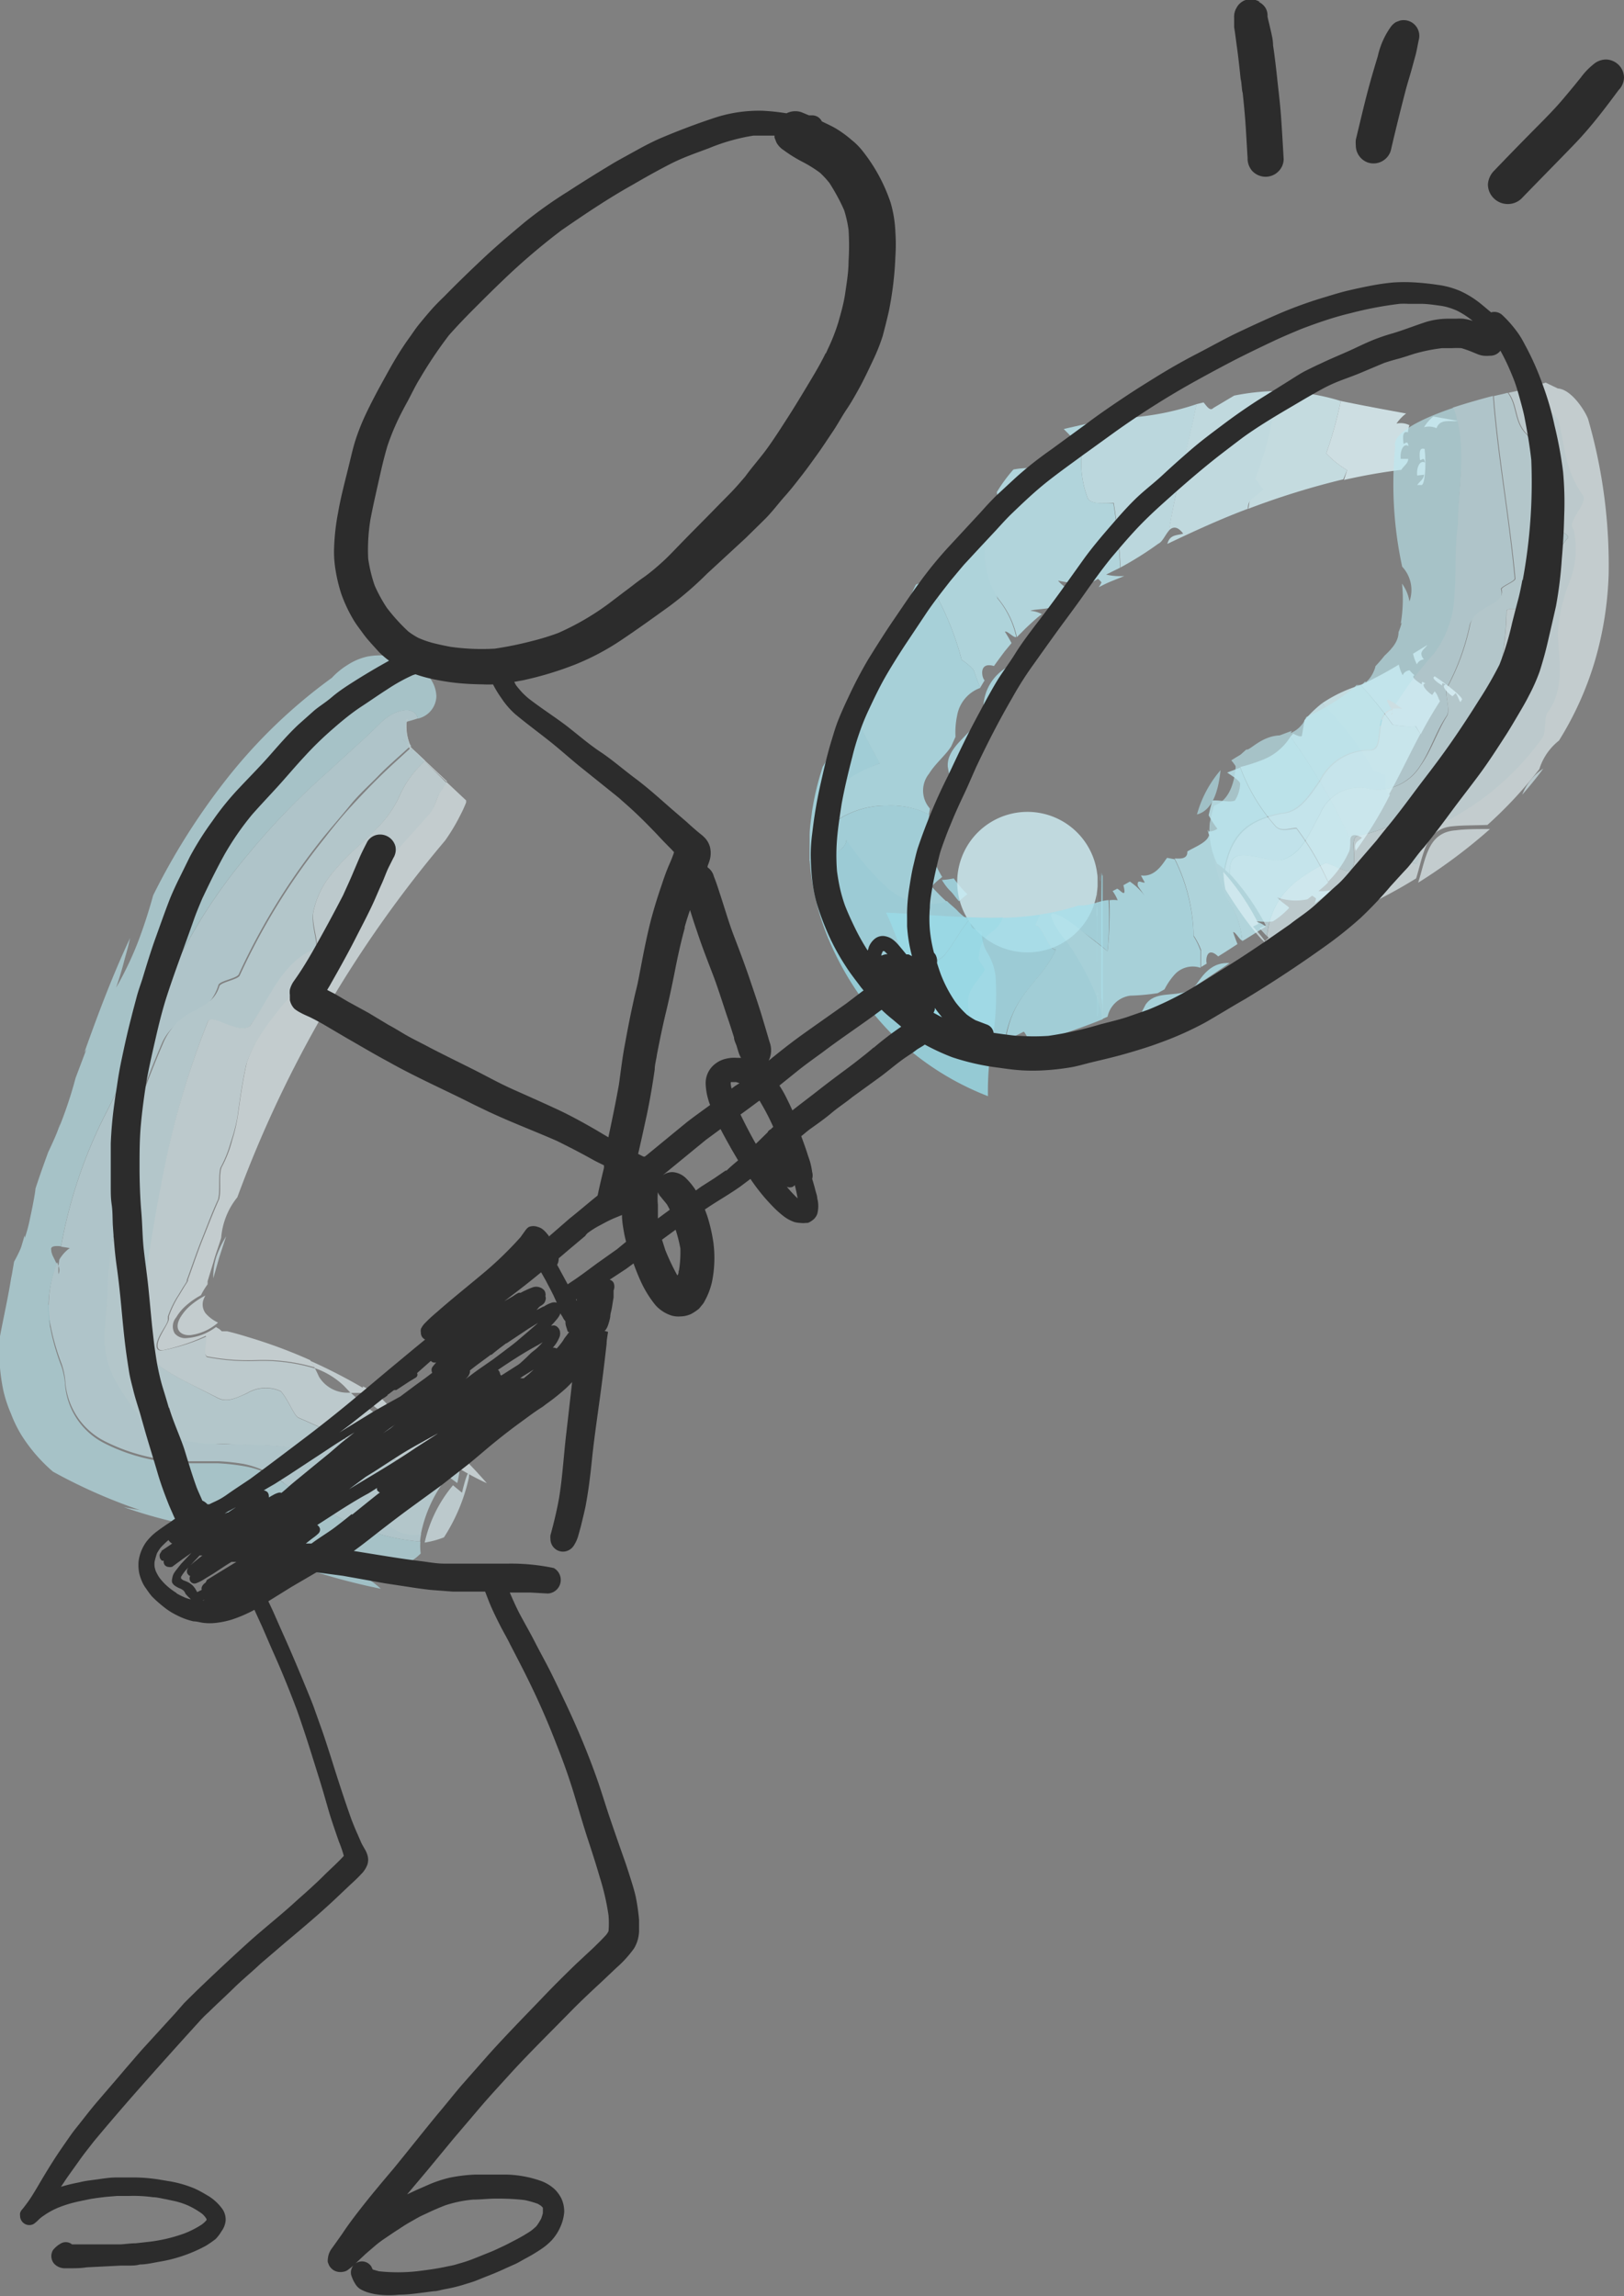 <svg xmlns="http://www.w3.org/2000/svg" viewBox="0 0 102.64 145.11"><rect x="0" y="0" width="102.64" height="145.11" fill="#808080" stroke="none"/><defs><style>.cls-1{isolation:isolate;}.cls-2{mix-blend-mode:multiply;}.cls-3{opacity:0.9;}.cls-4{fill:#afe2ec;}.cls-5{fill:#c9ebf2;}.cls-6{fill:#d4eff5;}.cls-7{fill:#ceedf4;}.cls-8{fill:#b8e5ee;}.cls-9{fill:#bce7ef;}.cls-10{fill:#9adae7;}.cls-11{fill:#a2dde9;}.cls-12{fill:#a8dfea;}.cls-13{fill:#e5f5f9;}.cls-14{fill:#dff4f8;}.cls-15{opacity:0.8;}.cls-16{fill:#e9f7fa;}.cls-17{fill:#d9f1f6;}.cls-18{fill:#d0eef4;}.cls-19{fill:#def3f7;}.cls-20{fill:#b2e3ed;}.cls-21{fill:#2c2c2c;}</style></defs><g class="cls-1"><g id="Layer_2" data-name="Layer 2"><g id="Object"><g class="cls-2"><g class="cls-3"><g class="cls-3"><path class="cls-4" d="M61.81,45.56c-.32.66-.62,1.35-.91,2s-.56,1.4-.77,2c-.09-.37-.17-.74-.23-1.12C59.83,47.28,61.16,46.54,61.81,45.56Z"></path><path class="cls-4" d="M63.73,42.12v0A24.72,24.72,0,0,0,62.08,45a1.55,1.55,0,0,0,.07-.23A3,3,0,0,1,63.73,42.12Z"></path><path class="cls-5" d="M75.63,25.54c-.29,1.44-.62,2.82-.94,4.12s-.6,2.6-.8,3.86c-.24.27-.42.72-.67.83a21.54,21.54,0,0,1-2.4,1.51,37.15,37.15,0,0,0-.43-4.08c-.5,0-1.4.14-1.64-.29a6.31,6.31,0,0,1,.1-4.75c.16,0,1.39-.17,2.79-.37A17.08,17.08,0,0,0,75.63,25.54Z"></path><path class="cls-6" d="M80.68,24.71a14.23,14.23,0,0,1,4.06.63,24.42,24.42,0,0,1-.92,3.31,6.18,6.18,0,0,0,1.32,1.06l-.24.58a49.07,49.07,0,0,0-6,1.86A19.13,19.13,0,0,1,79.63,29,37.57,37.57,0,0,0,80.68,24.71Z"></path><path class="cls-7" d="M76.69,25.78,78,25a14.75,14.75,0,0,1,2.67-.29,20.75,20.75,0,0,1-1.35,5.58c.14,0,.42.64.55.6-.55.6-1,.57-1,1.26-1.79.67-3.47,1.45-5.09,2.22.16-.62.63-.52,1-.65-.38-.5-.67-.43-.9-.2.2-1.26.49-2.53.8-3.86s.65-2.68.94-4.12l.45-.11C76.29,25.7,76.48,26,76.69,25.78Z"></path><path class="cls-8" d="M60.78,41.7a18.21,18.21,0,0,0-2.2-5.09c.39-.22,1.19-.58,1.24-1.3.73-.83,2.68-2,2.53-2.74-.07-.37-.09.56,0,1.76a17.83,17.83,0,0,0,.69,3.48,5.73,5.73,0,0,1,1.19,2.44c-.16.09-.54-.4-.72-.33a7.62,7.62,0,0,1,.42.72l-.43.52c-.23.31-.5.67-.68.93-1-.3-.76.78-.59.9l-.28.47h0c-.15-.37-.29-.74-.41-1.11A3.36,3.36,0,0,0,60.78,41.7Z"></path><path class="cls-9" d="M68.75,31.49a6.31,6.31,0,0,1,.1-4.75l-1.62.37c.31.33.71.64.57.92a9.36,9.36,0,0,1-1.49,1.4c-.62.18-1.51.09-2.26.24A9.86,9.86,0,0,0,63,31.1a2.49,2.49,0,0,0,.36,1,2.85,2.85,0,0,1-1,.48c0,.07-.13,1.08-.11,2.19a5.2,5.2,0,0,0,.83,3.05,5.73,5.73,0,0,1,1.19,2.44l.58-.58c.33-.31.7-.66,1-.87a1.81,1.81,0,0,0-.72-.21c.06-.08,1-.11,1.26-.2s.44-.37.7-.57a2.87,2.87,0,0,0,.51-.43c.1-.08-.41-.32-.73-.71A6.09,6.09,0,0,0,69,36.8l.4-.22c.15.14.25.23.2.26a1.75,1.75,0,0,1-.16.27c.12-.06.44-.23.78-.37l.84-.34a3.9,3.9,0,0,1-1.15-.09l.89-.44,0,0a37.08,37.08,0,0,0-.43-4.06C69.89,31.75,69,31.92,68.75,31.49Z"></path><path class="cls-10" d="M62.06,58.9a2.27,2.27,0,0,0,.34,1.3,3.8,3.8,0,0,1,.52,1.46,17.74,17.74,0,0,1-.14,3.69,19.26,19.26,0,0,0-.34,3.92,17.74,17.74,0,0,1-6.31-4.17,19.19,19.19,0,0,1-3.75-5.72,5.79,5.79,0,0,1,1.77,1.27,2.11,2.11,0,0,0,2.14.5c.19-.16.19-.57.29-.84.56.13,1.17.38,1.7.49a1.44,1.44,0,0,0,1.45-.47c.49-.59.87-1.37,1.49-2.15l.15.13a.32.32,0,0,0,.2.39Z"></path><path class="cls-11" d="M60.28,55.51a7.61,7.61,0,0,0,.86,1c-.19.14-.36.29-.53.44-.2-.2-.34-.45-.55-.65s-.38-.45-.53-.69A5.3,5.3,0,0,0,60.28,55.51Z"></path><path class="cls-11" d="M56.58,60.31c-.1.27-.1.68-.29.84a2.11,2.11,0,0,1-2.14-.5,5.79,5.79,0,0,0-1.77-1.27,16.14,16.14,0,0,1-1.21-5.07c.24.28.47.55.72.81-.06-.47.34-.79.75-1.08s.86-.56.85-1a16.39,16.39,0,0,0,2.67,3.08,4,4,0,0,0,3.69.82c.22.23.48.41.68.63s.45.4.69.57c-.62.78-1,1.56-1.49,2.15a1.44,1.44,0,0,1-1.45.47C57.75,60.69,57.14,60.44,56.58,60.31Z"></path><path class="cls-12" d="M53.49,53.08c0,.4-.43.66-.85,1s-.81.61-.75,1.08c-.25-.26-.48-.53-.72-.81,0-.51,0-1,0-1.53s.09-1,.15-1.54A17.79,17.79,0,0,1,52,48.45c.07-.11.14-.22.19-.32a28.23,28.23,0,0,1,1.7-3.19c.56,1.12,1.14,2.24,1.73,3.3a7.48,7.48,0,0,0-4.35,4.24c.32-.77,1.55-.44,1.83-.76a5.62,5.62,0,0,1,3-.81,5.33,5.33,0,0,1,2.63.56,4.77,4.77,0,0,0-.05,1.11,4,4,0,0,0,0,.49c0,.16.06.32.08.48a6.66,6.66,0,0,0,.79,1.87c-.26.2-.68.55-.65.63.31.33.61.64.93.93a4,4,0,0,1-3.69-.82A16.39,16.39,0,0,1,53.49,53.08Z"></path><path class="cls-4" d="M55.6,48.24c-.59-1.06-1.17-2.18-1.73-3.3a5.35,5.35,0,0,1,.59-.7,1.47,1.47,0,0,0-.63-.21l.27-.58c.24-.17,1,0,.39-.78l.42-.83a2.52,2.52,0,0,1,1.43-.05l-.66-.38c-.28-.52.31-.54.47-.81a2.36,2.36,0,0,1-.42-.28,5.37,5.37,0,0,0,1.45-1.92c.36-.68.61-1.3.72-1.46a6.13,6.13,0,0,0,.68-.33,18.21,18.21,0,0,1,2.2,5.09,3.36,3.36,0,0,1,.77.66c.12.37.26.74.41,1.11a2.27,2.27,0,0,0-1.47,1.76,5.1,5.1,0,0,0-.1,1.33l-.27.6c-.32.53-1,1.08-1.4,1.73a1.7,1.7,0,0,0,.05,2.2c0,.13-.05.26-.06.38a5.33,5.33,0,0,0-2.63-.56,5.62,5.62,0,0,0-3,.81,5.6,5.6,0,0,1-1,.72c-.42.24-.81.39-.82,0a5.19,5.19,0,0,1,2.38-3.23A9.37,9.37,0,0,1,55.6,48.24Z"></path><path class="cls-13" d="M90.59,26.32l1.56.28c-.55.06-1.13-.15-1.36.46A1.15,1.15,0,0,0,90,27,2.62,2.62,0,0,1,90.59,26.32Z"></path><path class="cls-13" d="M90,30l-.43.05c-.06-.5.17-1,.49-.82-.06-.49-.29,0-.32-.21-.07-.67.09-.71.3-.65.12,1.12,0,2.25-.19,2.28l-.28,0C89.73,30.42,90,30.26,90,30Z"></path><path class="cls-14" d="M85.14,29.71a6.18,6.18,0,0,1-1.32-1.06,24.42,24.42,0,0,0,.92-3.31c1.41.29,2.76.54,4.13.79a2.67,2.67,0,0,0-.61.64,1.23,1.23,0,0,1,.82.1,1.32,1.32,0,0,0-.09.45h0c-.21-.06-.37,0-.29.65,0,.25.26-.28.32.22-.32-.22-.55.31-.49.81L89,29c0,.29-.29.44-.43.69a36.22,36.22,0,0,0-3.63.64Z"></path></g></g></g><g class="cls-2"><g class="cls-3"><g class="cls-3"><path class="cls-4" d="M69.54,55.16c0-.08,0-.2,0-.33v.68C69.56,56.12,69.55,55.26,69.54,55.16Z"></path><path class="cls-4" d="M69.51,55.33v0a.3.3,0,0,0,0-.11v.06C69.53,55.7,69.52,55.94,69.51,55.33Z"></path><path class="cls-5" d="M69.37,63c0-2.62,0-4.81,0-7,0-.15,0-.49,0-.49a1.33,1.33,0,0,1,0-.29c0,1.08,0,2.35,0,3.8,0,.25,0,.5,0,1,0,1.9,0,3.08,0,4.2C69.41,64.15,69.39,62.74,69.37,63Z"></path><path class="cls-6" d="M69.34,62.69c0-.14,0-1,0-1.29,0-1.12,0-2.21,0-3.13,0-.5,0-1,0-1.25s0-.37,0-.55,0-.42,0-.66C69.36,56.48,69.34,60.67,69.34,62.69Z"></path><path class="cls-7" d="M69.37,62.53c0,.15,0,.29,0,.43a1.09,1.09,0,0,1,0-.27c0-2,0-3.82,0-5.17V56.8c0-.46,0-.32,0-1,0-.23,0-.44,0-.55,0,.5,0,.25,0,.25a4.44,4.44,0,1,0,0,.49c0,2.22,0,4.41,0,7h0Z"></path><path class="cls-8" d="M69.52,58c0,1.2,0,2.87,0,4.72,0-.17,0-.56,0-.12,0,0,0-.49,0,.16s0-2.73,0-4.26c0-1,0-1.77,0-2.48v0c0,1,0,.21,0,0h0c0,.32,0,.63,0,.94Z"></path><path class="cls-9" d="M69.43,60c0,1.9,0,3.08,0,4.2,0,.1,0,.36,0,.38V63.54c0-.25,0-.5,0-.5s0,.72,0,1c0-.16,0-.33,0-.52v-1s0,.11,0,.25c0-.15,0-2.5,0-4.26,0-1,0-1.77,0-2.48,0,0,0-.12,0-.18v.65s0-.59,0-.72,0-.09,0,0v1c0-.67,0-1.12,0-1.38V55c0-.06,0-.1,0-.13a2.28,2.28,0,0,1,0-.26c0,.15,0,.37,0,.66a.35.35,0,0,0,0-.06h0c0,1.08,0,2.34,0,3.79C69.42,59.27,69.43,59.52,69.43,60Z"></path><path class="cls-10" d="M69.69,55.23c0,1,0,.94,0,2.16,0,2.26,0,4.89,0,7.53,0-1,0-1.55-.07-1.83,0-1.11,0-.5,0-2.31V60c0-.76,0-1,0-2.26v-2.6h0C69.68,55.53,69.69,55.26,69.69,55.23Z"></path><path class="cls-11" d="M69.65,54.3c0-.07,0-.13,0-.19v.68s0,.11,0,.25C69.65,54.81,69.65,54.56,69.65,54.3Z"></path><path class="cls-11" d="M69.67,60v.75c0,1.81,0,1.2,0,2.31a1.46,1.46,0,0,0,0-.2v-.61s0-1.75,0-1.75c0-1.83,0-2.21,0-5.12a1.87,1.87,0,0,1,0-.24v2.6C69.68,59,69.67,59.27,69.67,60Z"></path><path class="cls-12" d="M69.61,60.53s0,1.75,0,1.75v.61s0,0,0,0v-.08c0-.2,0-.08,0-.28,0-1,0-2,0-3,0,1.39,0,2.54,0,3.24V61c0-1.39,0-4.26,0-5.49,0-.19,0-.41,0-.62,0,.32,0,.84,0,.84s0-.25,0-.35C69.65,58.32,69.63,58.7,69.61,60.53Z"></path><path class="cls-4" d="M69.58,59.54c0,1,0,2,0,3v0c0,.51,0,0,0,0V63c0-.61,0,0,0,0v-.34c0-1.85,0-3.52,0-4.72V57c0-.31,0-.62,0-.94,0,1.22,0-.11,0-.13v0c0,.09,0,1.38,0-.33v-.05c0,1.23,0,4.1,0,5.49v1.75C69.6,62.55,69.58,59.45,69.58,59.54Z"></path><path class="cls-13" d="M69.27,59.71v-.44s0,.26,0-.32c0,.2,0,.2,0,.2C69.28,59.39,69.27,59.57,69.27,59.71Z"></path><path class="cls-13" d="M69.28,56.14h0v-.63h0Z"></path><path class="cls-14" d="M69.31,57c0,.25,0,.75,0,1.25,0,.92,0,2,0,3.13,0-.49,0-.91,0-1.31,0-.14,0-.32,0-.57,0,0,0,0,0-.19v-.45c0,.08,0,.06,0-.61,0-.25,0,.25,0-.25a4.12,4.12,0,0,0,0-.75h0v-.63a.54.54,0,0,0,0-.17C69.31,56.65,69.31,56.83,69.31,57Z"></path></g></g></g><g class="cls-2"><g class="cls-3"><g class="cls-3"><path class="cls-4" d="M75.05,62.63c-1,.63-2,1.22-3.13,1.77.17-.3.33-.62.48-.91C73,62.61,74.15,63,75.05,62.63Z"></path><path class="cls-4" d="M77.71,60.86h0c-.73.5-1.47,1-2.23,1.49l.13-.14C76.14,61.43,76.68,60.8,77.71,60.86Z"></path><path class="cls-5" d="M81.56,46.55A40.16,40.16,0,0,1,85.34,53c0,.28,0,.71-.1.86a6.16,6.16,0,0,1-1.3,1.85,17.56,17.56,0,0,0-2-3.41c-.38,0-.94.27-1.3-.09a11.69,11.69,0,0,1-2.25-3.74A11.14,11.14,0,0,0,79.84,48,3.58,3.58,0,0,0,81.56,46.55Z"></path><path class="cls-6" d="M83.56,44.44A8.92,8.92,0,0,1,86,43.29,25.94,25.94,0,0,1,88,45.79a5.17,5.17,0,0,0,1.45.1l.32.49c-.67,1.25-1.28,2.56-2,3.86-.24-.24-.93-1.34-1.76-2.54A28.1,28.1,0,0,0,83.56,44.44Z"></path><path class="cls-7" d="M82.29,46.44c.06-.33.11-.63.15-.92a7.67,7.67,0,0,1,1.12-1.08,19.65,19.65,0,0,1,3.28,4.3c0-.08.68.28.73.2.11.65-.21.82.27,1.3a25.49,25.49,0,0,1-2.15,3.52c-.18-.55.21-.61.39-.83-.54-.28-.7-.14-.74.11a40.16,40.16,0,0,0-3.78-6.49l.17-.19C82,46.5,82.31,46.63,82.29,46.44Z"></path><path class="cls-8" d="M75.44,59.12a11.37,11.37,0,0,0-1.2-4.87c.26,0,.83.09.8-.44.44-.29,1.62-.68,1.33-1.3-.14-.3.09.4.4,1.39s.66,2.27.89,3.06a5.19,5.19,0,0,1,.85,2.47c-.14,0-.41-.53-.57-.53,0,.07.27.76.27.76s-.81.53-1.22.78c-.74-.7-.8.27-.72.45l-.36.22h0c0-.37,0-.73,0-1.08A4.53,4.53,0,0,0,75.44,59.12Z"></path><path class="cls-9" d="M80.63,52.25a11.69,11.69,0,0,1-2.25-3.74l-.82.31c.36.25.77.49.82.7a2.15,2.15,0,0,1-.33,1.07c-.32.14-1-.05-1.42,0-.09.3-.17.6-.24.93a6.08,6.08,0,0,0,.55.85.9.9,0,0,1-.57.17c0,.07.17.79.36,1.7A9.91,9.91,0,0,0,77.66,57a5.19,5.19,0,0,1,.85,2.47l.18-.1.4-.25.91-.57a2,2,0,0,0-.64-.33c.06,0,.85.07,1.1,0a5.08,5.08,0,0,0,1-.83c.08-.07-.41-.3-.74-.68a3.58,3.58,0,0,0,1.91.12l.3-.23c.17.11.28.19.24.22a1.73,1.73,0,0,1-.08.27c.19-.14,1-.72,1.24-.88a3,3,0,0,1-1,.1c.21-.17.41-.35.61-.54l0,0a18.07,18.07,0,0,0-2-3.39C81.55,52.37,81,52.61,80.63,52.25Z"></path><path class="cls-10" d="M60.9,66.39c-.65-.85-1.31-.67-2-1.73a18.78,18.78,0,0,1-1.5-3.33c-.44-1.2-.83-2.45-1.4-3.66,2.91.14,5.26.38,7.4.31-.34,1.18-1.36.72-1.52,2.59,0,.24.27.46.4.69-.43.83-1.28,1.24-1,2.48.14.75.44,1.54.69,2.51l-.18,0C61.47,66,61.21,66.28,60.9,66.39Z"></path><path class="cls-11" d="M64.77,66.66l-1.44.43c0-.24-.09-.46-.14-.68a9.54,9.54,0,0,0,1.69-.51C64.84,66.14,64.8,66.39,64.77,66.66Z"></path><path class="cls-11" d="M62.25,61.26c-.13-.23-.36-.45-.4-.69C62,58.7,63,59.16,63.37,58a19.4,19.4,0,0,0,2.36-.2l-.28.68c.42-.09.85,1.63,1.28,1.53-.9,2.07-2.72,2.72-3.22,5.74a10,10,0,0,1-1.61.52c-.25-1-.55-1.76-.69-2.51C61,62.5,61.82,62.09,62.25,61.26Z"></path><path class="cls-12" d="M66.73,60c-.43.1-.86-1.62-1.28-1.53l.28-.68a13.92,13.92,0,0,0,2.43-.57l.18,0c.65,0,1.11-.3,1.73-.34A23,23,0,0,1,70,60.11a20,20,0,0,0-3.45-2.38c.38.17.58,1.41.81,1.62.91,1.2,2.37,3.77,2.33,5.06-1.57.64-3.12,1.13-4.55,1.57-.15-.3-.37-.79-.45-.78-.38.2-.76.38-1.13.53C64,62.71,65.83,62.06,66.73,60Z"></path><path class="cls-4" d="M70,60.11a23,23,0,0,0,.12-3.22,1.83,1.83,0,0,1,.52,0,2.75,2.75,0,0,0-.32-.58l.29-.15c.18.06.63.7.39-.22l.41-.23a3.93,3.93,0,0,1,.93.89L71.92,56c-.1-.52.29-.16.43-.24-.07-.12-.17-.3-.24-.44,1,.15,1.51-1,1.66-1.11l.47.09a11.37,11.37,0,0,1,1.2,4.87,4.53,4.53,0,0,1,.44.91c0,.35,0,.71,0,1.08a1.55,1.55,0,0,0-1.69.48,4.31,4.31,0,0,0-.59.88l-.43.24a13.63,13.63,0,0,1-1.74.16A1.7,1.7,0,0,0,70,64.25l-.37.16c0-1.29-1.42-3.86-2.33-5.06-.24-.2-1.08-1.48-.81-1.62.52,0,1.34.66,2.08,1.25Z"></path><path class="cls-13" d="M89.31,41.31l.9-.55c-.19.29-.6.43-.22.91a.54.54,0,0,0-.44.31A2.48,2.48,0,0,1,89.31,41.31Z"></path><path class="cls-13" d="M92,43.8,91.8,44c-.42-.28-.73-.71-.42-.73-.42-.27-.1.16-.31,0-.56-.37-.52-.47-.39-.53.94.62,1.8,1.36,1.72,1.47l-.1.16C92.17,44.2,92.16,44,92,43.8Z"></path><path class="cls-14" d="M89.48,45.89a5.17,5.17,0,0,1-1.45-.1A25.94,25.94,0,0,0,86,43.29,26.07,26.07,0,0,0,88.41,42a2.48,2.48,0,0,0,.24.67.54.54,0,0,1,.44-.31,2.24,2.24,0,0,0,.31.31h0c-.13.06-.17.16.38.53.21.14-.1-.29.32,0-.32,0,0,.44.42.72l.15-.23c.2.2.21.41.34.62-.43.67-.84,1.37-1.22,2.09Z"></path></g></g></g><g class="cls-2"><g class="cls-15"><g class="cls-15"><path class="cls-10" d="M87.42,45.55c-.87-.64-.47-.07-.31.33l.13,0Z"></path><path class="cls-10" d="M87.24,45.86l-.13,0a1.12,1.12,0,0,1,0,.13Z"></path><path class="cls-10" d="M87.85,45.89l-.43-.34-.18.31A2.19,2.19,0,0,1,87.85,45.89Z"></path><path class="cls-10" d="M87.16,46l-.09.17C87.17,46.19,87.19,46.12,87.16,46Z"></path><path class="cls-16" d="M89.63,55.78a33.91,33.91,0,0,0,4.54-3.39c-.79,0-1.56,0-2.15.08C90.22,52.59,90.12,54.26,89.63,55.78Z"></path><path class="cls-17" d="M96.21,50.22c.45-.52.9-1.06,1.33-1.65A3.44,3.44,0,0,0,96.21,50.22Z"></path><path class="cls-16" d="M89.5,55.51c.48-1.52.58-3.18,2.37-3.3.58-.06,1.35-.05,2.14-.08a26.54,26.54,0,0,0,3.28-3.53,3.7,3.7,0,0,1,1.24-1.8,20.48,20.48,0,0,0,2.26-5,21.89,21.89,0,0,0,.88-5.52,33.29,33.29,0,0,0-1.28-9.73c-.08-.36-1-1.94-1.93-2l-.77-.37-.37.11a3,3,0,0,0,.46,1.48c.09.31.58.53.67.85.4,1.49.33,2.92,1.48,4.62.52.51-1,1.69-.54,2.21a5.65,5.65,0,0,1-.26,3.35A10.43,10.43,0,0,0,98.4,40c.08,1.89.46,3.49-.69,5.06-.17.38-.06,1.13-.26,1.5a17.26,17.26,0,0,1-5.66,5.07c-.36.4-1.94-.37-2,.28a6.15,6.15,0,0,1-.28,2.65c-.13.13-1.12-.68-1.37-.45-1.18.65-1.37,2.33-2.38,3.07l.37.15A32.89,32.89,0,0,0,89.5,55.51Z"></path><path class="cls-16" d="M82.68,59.18a5.07,5.07,0,0,1,.22-.74,3.62,3.62,0,0,0-3.43,1.63A26.2,26.2,0,0,0,82.68,59.18Z"></path><path class="cls-16" d="M84.41,58.2l-.07,0c.61-.25,1.22-.52,1.81-.81l-.37-.15a1.7,1.7,0,0,1-1.12.33,2.48,2.48,0,0,0-.38,0,4.5,4.5,0,0,0-.13.55L84,58c-.58-.31-.9-.07-1.11.45l.37,0A1.7,1.7,0,0,0,84.41,58.2Z"></path><path class="cls-9" d="M78.23,48.66c.73.26.89-.12,1-.54s.18-.88.79-.84a1.81,1.81,0,0,0,1.62-1.09,18.36,18.36,0,0,0-3.82,1.86A2.8,2.8,0,0,1,78.23,48.66Z"></path><path class="cls-5" d="M77.7,55.23c0-.7.15-1.13.71-1.19,1-.06,2.28.61,2.92.17,1-.44,1.51-1.73,2.09-2.78a2.65,2.65,0,0,1,3.12-1.57,3.19,3.19,0,0,0,3.22-1.48c.67-1,1-2.17,1.68-3.16.25-.42-.16-1.37,0-1.77a14.78,14.78,0,0,0,1.44-3.93c.11-.5.66-.72,1.18-1s1-.63.8-1.3c0-.16.86-.48.87-.66-.37-4-1.09-7.78-1.37-11.54-.89.23-1.75.48-2.54.74.92,2.35.33,5.2.28,7.41-.2,1.53-.1,2.94-.21,4.32a6.55,6.55,0,0,1-1.31,3.82,23.15,23.15,0,0,0-2.4,3.17l.45.31a2.39,2.39,0,0,0-.6,0L88,45c0,.1,0,.17-.08.16L88,45a1.21,1.21,0,0,0,0-.14c-.63.17-.71.78-.77,1.39s-.11,1.18-.6,1.18a3.45,3.45,0,0,0-3.14,1.87c-.69,1-1.35,2.07-2.48,2.12-2,.41-3.16,1.24-3.58,3.54Z"></path><path class="cls-18" d="M79.61,58.66c.18.2.33.37.46.49.31-2.72,2-3.66,3.65-4.59.13-.1.9.37,1.43.5.93-.21-.05-2.14.7-2.24a10.35,10.35,0,0,0,7.05-5.34,19.4,19.4,0,0,0,2.31-8.88c.05-.34,2.1.26,2.57-.27.56-1.55.1-2.85,1.25-4.28.4-.23-.9-.69-1.4-1.15A3.43,3.43,0,0,1,97,30.15a3.51,3.51,0,0,0-.49-2.67c-.85-.78-.6-1.85-1.22-2.66-.29.08-.59.14-.88.21.28,3.76,1,7.59,1.37,11.54,0,.18-.86.5-.87.66.26,1.06-1.74,1-2,2.29a14.44,14.44,0,0,1-1.44,3.93c-.2.4.21,1.35,0,1.77-.63,1-1,2.2-1.68,3.16a3.19,3.19,0,0,1-3.22,1.48,2.65,2.65,0,0,0-3.12,1.57c-.58,1-1.07,2.34-2.09,2.78-.64.44-2-.23-2.92-.17-.56.06-.74.49-.71,1.19A14.86,14.86,0,0,1,80,58.48Z"></path><path class="cls-19" d="M77.45,56.21c2.11,3.42,3.45,4.23,1.74,2.34l.35-.17a15.33,15.33,0,0,0-2.22-3.28A7.17,7.17,0,0,0,77.45,56.21Z"></path><path class="cls-19" d="M80.37,59.45,81,59.3a3.52,3.52,0,0,1,3.32-1.78c.19-.53.49-.79,1.08-.5l.42.19c1-.74,1.2-2.42,2.38-3.07.25-.23,1.24.58,1.37.45a6.15,6.15,0,0,0,.28-2.65c0-.65,1.62.12,2-.28a17.26,17.26,0,0,0,5.66-5.07c.2-.37.09-1.12.26-1.5,1.15-1.57.77-3.17.69-5.06a10.43,10.43,0,0,1,.73-3.24,5.65,5.65,0,0,0,.26-3.35c-.47-.52,1.06-1.7.54-2.21-1.15-1.7-1.08-3.13-1.48-4.62-.09-.32-.58-.54-.67-.85a3,3,0,0,1-.46-1.48l-1.38.4-.66.14c.62.81.37,1.88,1.22,2.66A3.51,3.51,0,0,1,97,30.15a3.43,3.43,0,0,0,.64,2.75c.5.46,1.8.92,1.4,1.15-1.15,1.43-.69,2.73-1.25,4.28-.47.53-2.52-.07-2.57.27a19.4,19.4,0,0,1-2.31,8.88,10.35,10.35,0,0,1-7.05,5.34c-.75.1.23,2-.7,2.24-.53-.13-1.3-.6-1.43-.5-1.66.93-3.34,1.87-3.65,4.59Z"></path><path class="cls-9" d="M88,40.91a6.09,6.09,0,0,1-.89,1.29l-.15.19C87.45,42,88,41.53,88,40.91Z"></path><path class="cls-9" d="M86.3,43.05c-.45.44-1,.92-1.31,1.18.81.11,1.47,0,1.77-.38C86.76,43.85,86.26,43.17,86.3,43.05Z"></path><path class="cls-20" d="M77.14,48.67a7.25,7.25,0,0,0-1.49,2.8C76.59,51.23,77,50.08,77.14,48.67Z"></path><path class="cls-9" d="M77.37,54.92c.42-2.3,1.54-3.13,3.58-3.54,1.13-.05,1.79-1.13,2.48-2.12a3.45,3.45,0,0,1,3.14-1.87c.49,0,.54-.58.6-1.18s.14-1.22.77-1.39c-.19-.38-.63-.92.28-.33a23.15,23.15,0,0,1,2.4-3.17,6.55,6.55,0,0,0,1.31-3.82c.11-1.38,0-2.79.21-4.32,0-2.21.64-5.06-.28-7.41-2.29.77-3.89,1.68-3.68,2.44a24.6,24.6,0,0,0,.44,7.6,2.16,2.16,0,0,1,.46,2.2,2.61,2.61,0,0,0-.47-1.13,9.3,9.3,0,0,1-.08,2.53l.06-.06a4.69,4.69,0,0,1-.2.6c0,.59-.43,1.06-.88,1.48-.13.16-.33.41-.58.67,0,.11-.38,1.27-1.2,1.19l-.17.18a13.61,13.61,0,0,1-3,1.84,1.83,1.83,0,0,1-1.59,1.16c-1.23,0-2,1-2.19.89a5.21,5.21,0,0,0-.67.66c0,1.42-.45,2.6-1.38,2.89-.1.34-.18.7-.27,1.09a4.76,4.76,0,0,0,.47,2.58A3.46,3.46,0,0,1,77.37,54.92Z"></path></g></g></g><g class="cls-2"><g class="cls-15"><g class="cls-15"><path class="cls-10" d="M3.25,82.41c-1.11.22-.53.78-.22,1.27,0-.1.09-.2.13-.29Z"></path><path class="cls-10" d="M3.16,83.39c0,.09-.09.19-.13.29a1,1,0,0,1,.12.19A2.57,2.57,0,0,1,3.16,83.39Z"></path><path class="cls-10" d="M3.81,82.33a5,5,0,0,0-.56.08l-.09,1A5.12,5.12,0,0,1,3.81,82.33Z"></path><path class="cls-10" d="M3.15,83.87a4,4,0,0,0,0,.49A.53.53,0,0,0,3.15,83.87Z"></path><path class="cls-16" d="M13.78,83.58A2.4,2.4,0,0,1,13,83a.93.93,0,0,1-.15-.84,2,2,0,0,1,.13-.29,4.83,4.83,0,0,0-1,.68,3,3,0,0,0-.56.67c-.48.78,0,1.2.62,1.15A3.27,3.27,0,0,0,13.78,83.58Z"></path><path class="cls-17" d="M13.48,80.78l.38-1.33.43-1.32a6.65,6.65,0,0,0-.61,1.26A4.29,4.29,0,0,0,13.48,80.78Z"></path><path class="cls-16" d="M13.65,83.86a3.51,3.51,0,0,1-1.85.7.88.88,0,0,1-.76-.3.87.87,0,0,1,.09-1,3.32,3.32,0,0,1,.46-.6,4.94,4.94,0,0,1,1.11-.81,4.63,4.63,0,0,1,.42-.69l0-.07a.49.49,0,0,0,0-.12l.12-.4.24-.78c.14-.53.33-1,.5-1.57A4.64,4.64,0,0,1,15,75.66,75.11,75.11,0,0,1,28.13,53.12a12.3,12.3,0,0,0,1-1.68c.1-.19.19-.39.27-.58l.06-.15,0-.07v-.06h0c.87.82-7.6-7.14-4-3.77h0a1.34,1.34,0,0,1,.23.25,1,1,0,0,1,.17.19c.17.22.14.21.09.1l-.11-.24a1.77,1.77,0,0,1-.08-.25,2.61,2.61,0,0,1-.15-1.08c0-.31.19-.36,0-.27.11,0,.06-.06,0,0a1.3,1.3,0,0,0-.06.57A3.69,3.69,0,0,0,26,47.35c.1.2,0,0-.34-.4l-.14-.14h0l2.73,2.56h0l0,0-.09.14a2.38,2.38,0,0,0-.18.3c-.37.41-.43,1.1-.79,1.51-1.6,1.86-3.32,3.35-4.19,6.08-.08.91-2.28,1.12-2.35,2.07a17.11,17.11,0,0,1-2.68,3.86,21.5,21.5,0,0,0-1.37,1.81,8.76,8.76,0,0,0-1,2c-.28,1.26-.42,2.32-.57,3.38a10.85,10.85,0,0,1-.36,1.55A7.55,7.55,0,0,1,14,73.78c-.18.52,0,1.44-.15,2-.36.8-.67,1.62-1,2.44s-.61,1.65-.91,2.48l-.06.16a.59.59,0,0,0,0,.08l-.08.14-.15.23-.32.53a6.1,6.1,0,0,0-.65,1.33l0,.16c0,.2-.31.64-.54,1.1s-.29.91.13.9A12.64,12.64,0,0,0,13,84.42c.1,0-.24,1.25.12,1.3a13.7,13.7,0,0,0,3.13.23,11.49,11.49,0,0,1,3.63.46,5.11,5.11,0,0,0-.28-.46,31.81,31.81,0,0,0-3.45-1.31c-.59-.18-1.18-.37-1.79-.51l-.22,0-.12,0h0L13.88,84Z"></path><path class="cls-16" d="M26.24,89.47a8.55,8.55,0,0,1-1.2-.1,16.45,16.45,0,0,0,5.73,4.36A30.94,30.94,0,0,0,26.24,89.47Z"></path><path class="cls-16" d="M22.93,87.61l0,.09A34.34,34.34,0,0,0,19.62,86a5.11,5.11,0,0,1,.28.46,5,5,0,0,1,1.84,1.12l.42.44c.28,0,.59,0,.9,0a1.34,1.34,0,0,1,.07.18A2.09,2.09,0,0,0,25,89.37a5.71,5.71,0,0,1-.39-.47A4.76,4.76,0,0,0,22.93,87.61Z"></path><path class="cls-9" d="M17.68,97.7a1.68,1.68,0,0,0-1.88-.84,2.32,2.32,0,0,1-2-.37A3.71,3.71,0,0,0,13,96a2.57,2.57,0,0,0-.41-.15l-.21,0-.24,0-.26,0c-1.37-.2-2.73-.34-4.06-.61a29.71,29.71,0,0,0,4.48,1.2c.59.21,1.17.43,1.73.66l3.33,1.36A1.56,1.56,0,0,1,17.68,97.7Z"></path><path class="cls-5" d="M26.62,96.92a2.29,2.29,0,0,1-2.23-.8c-1.1-1.27-1.75-3.08-3.08-3.71-1.78-1.08-4.13-1.11-6.27-1.14-.53,0-1.07,0-1.59-.06l-.39,0-.51-.06c-.34-.05-.69-.1-1-.18a4.59,4.59,0,0,1-3.09-2A15.63,15.63,0,0,1,7.26,87.1,5.66,5.66,0,0,1,6.66,85c-.06-1.28.15-2.47.19-3.81,0-.66.1-1.35.19-2.06A13.37,13.37,0,0,1,7.41,77c.21-.87-.31-2.26,0-3.13a67.71,67.71,0,0,1,2.85-8,3.28,3.28,0,0,1,1.85-1.69,3.07,3.07,0,0,0,1.7-1.95c.13-.26,1.15-.4,1.28-.66a41.37,41.37,0,0,1,5.38-8.7c.54-.66,1.11-1.31,1.67-2s1.19-1.24,1.78-1.85,1.25-1.17,1.87-1.74l.12-.11,0,0h0c.09.08-.75-.7-.39-.37h0l.13.12.2.24,0,0H26L25.88,47a2.89,2.89,0,0,1-.19-1.31c.07-.37.21-.22-.19-.13l-1.66.37H24l.17,0,.34-.06.66-.13c.43-.1.85-.21,1.24-.34a.69.69,0,0,0-.33-.44.87.87,0,0,0-.52-.08,2.37,2.37,0,0,0-.9.32,3.49,3.49,0,0,0-.72.59l-.65.63-2.68,2.45A44.77,44.77,0,0,0,15.67,54a34.63,34.63,0,0,0-4.95,7.79c-1.36,2.77-2.53,5.61-3.94,8.4a30.08,30.08,0,0,0-2.92,8.59l.55.09a2.33,2.33,0,0,0-.66.73L3.69,80a.59.59,0,0,1,0,.52l0-.52a2.25,2.25,0,0,0-.08-.24,7.6,7.6,0,0,0-.48,3.64,14.28,14.28,0,0,0,.77,2.8,4.58,4.58,0,0,1,.23,1.11,4.56,4.56,0,0,0,2.54,3.79,11.74,11.74,0,0,0,5.06,1.24l.66,0,.34,0H13c.27,0,.54,0,.81,0a13.4,13.4,0,0,1,1.58.17A5.84,5.84,0,0,1,18,93.77c3,2.06,5.3,3.37,8.55,3.65A4.45,4.45,0,0,1,26.62,96.92Z"></path><path class="cls-18" d="M28.9,93.72c.07-.28.11-.53.14-.73a14.12,14.12,0,0,1-5.21-1.19c-1.66-.66-3.31-1.49-4.95-2.19-.29-.11-.62-1.09-1.13-1.68a2.27,2.27,0,0,0-2.13.12c-.67.29-1.26.6-1.84.31L12,87.44a14.91,14.91,0,0,1-1.49-.84,4.35,4.35,0,0,1-1.18-1.08A2.7,2.7,0,0,1,8.75,84,9,9,0,0,1,9,82.14c.12-.62.16-1.18.28-1.86.28-1.76.56-3.53.91-5.29a53.22,53.22,0,0,1,2.95-10.44c.25-.53,1.92.89,2.65.3,1.38-1.84,2-3.81,4-4.84.52,0-.16-1.39,0-2.33a5.51,5.51,0,0,1,.94-2.15,13.33,13.33,0,0,1,1.51-1.68c.56-.51,1.13-1,1.64-1.56a6.9,6.9,0,0,0,1.32-1.88,6.39,6.39,0,0,1,1.44-2.1l.21-.23h0L25.52,46.8l.07.06a1.59,1.59,0,0,1,.13.13l.19.23c.22.27.17.28,0,0a3.29,3.29,0,0,1-.26-1.31.82.82,0,0,1,.09-.4s0,0-.16.08l-.11,0c.4-.09.26-.24.19.13A2.89,2.89,0,0,0,25.88,47l.09.24h-.06l0,0-.2-.24-.13-.12h0c-.36-.33.48.45.39.37h0l0,0-.12.11c-.62.57-1.26,1.14-1.87,1.74s-1.2,1.22-1.78,1.85-1.13,1.3-1.67,2a41.37,41.37,0,0,0-5.38,8.7c-.13.26-1.15.4-1.28.66-.27.89-.89,1.18-1.57,1.56a3.91,3.91,0,0,0-2,2.08,68.36,68.36,0,0,0-2.85,8c-.27.87.25,2.26,0,3.13A13.37,13.37,0,0,0,7,79.1c-.09.71-.17,1.4-.19,2.06,0,1.34-.25,2.53-.19,3.81a5.66,5.66,0,0,0,.6,2.13A15.63,15.63,0,0,0,8.44,89a4.59,4.59,0,0,0,3.09,2c.33.08.68.13,1,.18l.51.06.39,0c.52,0,1.06,0,1.59.06,2.14,0,4.49.06,6.27,1.14,1.33.63,2,2.44,3.08,3.71a2.29,2.29,0,0,0,2.23.8,8.41,8.41,0,0,1,1.71-3.66Z"></path><path class="cls-19" d="M28.06,97.15a11.53,11.53,0,0,0,1.57-3.75c.08-.6-.12-.41-.43.93l-.57-.47a8.53,8.53,0,0,0-1.79,3.62A5.72,5.72,0,0,0,28.06,97.15Z"></path><path class="cls-19" d="M29.1,92.53c-.27-.28-.54-.53-.81-.8A16.41,16.41,0,0,1,22.16,88a2.1,2.1,0,0,1-2-1c-.08-.18-.16-.35-.25-.52A11.49,11.49,0,0,0,16.27,86a13.7,13.7,0,0,1-3.13-.23c-.36,0,0-1.28-.12-1.3a12.64,12.64,0,0,1-2.82.88c-.42,0-.35-.45-.13-.9s.58-.9.54-1.1l0-.16a6.1,6.1,0,0,1,.65-1.33l.32-.53.15-.23.08-.14a.59.59,0,0,1,0-.08l.06-.16c.3-.83.58-1.66.91-2.48s.63-1.64,1-2.44c.15-.53,0-1.45.15-2a7.55,7.55,0,0,0,.65-1.61A10.85,10.85,0,0,0,15,70.62c.15-1.06.29-2.12.57-3.38a8.76,8.76,0,0,1,1-2,21.5,21.5,0,0,1,1.37-1.81,17.11,17.11,0,0,0,2.68-3.86c.07-1,2.27-1.16,2.35-2.07.87-2.73,2.59-4.22,4.19-6.08.36-.41.42-1.1.79-1.51a2.38,2.38,0,0,1,.18-.3l.09-.14,0,0h0L25.52,46.8h0l.14.14c.36.38.44.6.34.4a3.69,3.69,0,0,1-.34-1.25,1.3,1.3,0,0,1,.06-.57c0-.09.08-.08,0,0l-.1,0c.17-.07.18-.11.16-.08a.82.82,0,0,0-.09.4,3.29,3.29,0,0,0,.26,1.31c.14.32.19.31,0,0L25.72,47a1.59,1.59,0,0,0-.13-.13l-.07-.06,1.34,1.25h0l-.21.23a6.39,6.39,0,0,0-1.44,2.1,6.9,6.9,0,0,1-1.32,1.88c-.51.55-1.08,1.05-1.64,1.56a13.33,13.33,0,0,0-1.51,1.68,5.51,5.51,0,0,0-.94,2.15c-.12.94.56,2.32,0,2.33-2.1,1-2.67,3-4,4.84-.73.59-2.4-.83-2.65-.3A53.22,53.22,0,0,0,10.16,75c-.35,1.76-.63,3.53-.91,5.29-.12.68-.16,1.24-.28,1.86A9,9,0,0,0,8.75,84a2.7,2.7,0,0,0,.53,1.5,4.35,4.35,0,0,0,1.18,1.08,14.91,14.91,0,0,0,1.49.84l1.83.92c.58.29,1.17,0,1.84-.31a2.27,2.27,0,0,1,2.13-.12c.51.59.84,1.57,1.13,1.68,1.64.7,3.29,1.53,4.95,2.19A14.12,14.12,0,0,0,29,93,4.6,4.6,0,0,0,29.1,92.53Z"></path><path class="cls-9" d="M3.8,71c-.42,1.35-.91,2.71-1.35,4.15,0,.09-.09.31-.19.61A25.89,25.89,0,0,0,3.8,71Z"></path><path class="cls-9" d="M1.55,78.08c-.05.19-.11.39-.17.59l-.11.41-.11.46C1,80.17.92,80.81.81,81.42S.59,82.61.5,83.14a9.42,9.42,0,0,0-.2,1.37c.15-.44.42-.89.6-1.33s.38-.87.54-1.29a15.88,15.88,0,0,0,.72-2.62S2,79,1.85,78.75A1.32,1.32,0,0,1,1.55,78.08Z"></path><path class="cls-20" d="M18.94,99a39.7,39.7,0,0,0,5.13,1.4A5.8,5.8,0,0,0,18.94,99Z"></path><path class="cls-9" d="M26.57,97.42C23.32,97.14,21,95.83,18,93.77a5.84,5.84,0,0,0-2.65-1.13,13.4,13.4,0,0,0-1.58-.17c-.27,0-.54,0-.81,0h-.25l-.34,0-.66,0a11.74,11.74,0,0,1-5.06-1.24,4.56,4.56,0,0,1-2.54-3.79,4.58,4.58,0,0,0-.23-1.11,14.28,14.28,0,0,1-.77-2.8,7.6,7.6,0,0,1,.48-3.64c-.07-.16-.15-.31-.22-.46a1,1,0,0,1-.09-.22A.58.58,0,0,1,3.24,79c-.05-.19.08-.3.62-.24a30.08,30.08,0,0,1,2.92-8.59c1.41-2.79,2.58-5.63,3.94-8.4A34.63,34.63,0,0,1,15.67,54a44.77,44.77,0,0,1,4.94-5.12l2.68-2.45.65-.63a3.49,3.49,0,0,1,.72-.59,2.37,2.37,0,0,1,.9-.32.87.87,0,0,1,.52.08.69.69,0,0,1,.33.44A1.49,1.49,0,0,0,27.58,44a2.06,2.06,0,0,0-.53-1.3,2.56,2.56,0,0,0-.6-.53,3.14,3.14,0,0,0-.67-.38,4.31,4.31,0,0,0-2.56-.3A3.75,3.75,0,0,0,22,42a4.71,4.71,0,0,0-.66.48,4,4,0,0,0-.36.35,33.37,33.37,0,0,0-6.73,6.49,42.36,42.36,0,0,0-4.57,7.26c-.29,1.05-.62,2.07-1,3.05a20.94,20.94,0,0,1-1.34,2.78c.17-.5.33-1,.47-1.54s.29-1,.41-1.59c-1.09,2.32-2,4.73-2.89,7.23l.13-.2-.68,1.8a26.5,26.5,0,0,1-1.73,4.69c-.2.55-.51,1.39-.81,2.32,0,.16-.15,1-.35,1.91a9,9,0,0,1-1,2.7c-.09.53-.15.9-.18,1C.51,82,.23,83.22,0,84.44a11.76,11.76,0,0,0,.22,3.47,8.39,8.39,0,0,0,.48,1.44,8,8,0,0,0,.68,1.38A10.22,10.22,0,0,0,3.35,93a34.08,34.08,0,0,0,7.35,3,15.45,15.45,0,0,0,1.56.48,4.85,4.85,0,0,0,.62.27c.41.17.83.3,1.2.42.75.23,1.33.38,1.32.49L17,98.1a5.8,5.8,0,0,1,5.26.9l1.64.17a3.39,3.39,0,0,0,2.69-1A3.5,3.5,0,0,1,26.57,97.42Z"></path></g></g></g><path class="cls-21" d="M23,26.31l0-.1v0Z"></path><path class="cls-21" d="M20.93,44.05l0,0,0,0Z"></path><path class="cls-21" d="M98.25,26.89a18.27,18.27,0,0,0-.72-2.5,17.69,17.69,0,0,0-1-2.32l-.25-.47a5,5,0,0,0-.47-.73,7.52,7.52,0,0,0-.84-.94.74.74,0,0,0-.73-.19c-.28-.23-.55-.47-.84-.69a5.91,5.91,0,0,0-1.11-.66A5.34,5.34,0,0,0,90.86,18c-.46-.07-.93-.12-1.4-.15a10.92,10.92,0,0,0-1.4,0,14.47,14.47,0,0,0-1.45.21c-.47.09-.93.19-1.4.3s-.92.25-1.38.39a27,27,0,0,0-2.82,1c-.91.39-1.8.8-2.69,1.22s-1.77.92-2.66,1.38-1.75.95-2.59,1.47-1.43.89-2.13,1.36-1.48,1-2.21,1.55l.14-.1-2.45,1.79q-.6.42-1.17.87c-.4.32-.79.65-1.17,1l-1.08,1c-.35.34-.68.7-1,1.06l-2,2.16a24.6,24.6,0,0,0-1.84,2.24c-.59.8-1.14,1.63-1.7,2.45s-1.06,1.62-1.57,2.44a26.92,26.92,0,0,0-1.28,2.44c-.22.46-.43.93-.62,1.4s-.31.91-.45,1.36c-.28.92-.49,1.87-.7,2.8a29.14,29.14,0,0,0-.51,3.06A10.31,10.31,0,0,0,51.24,54a15.25,15.25,0,0,0,.1,1.66,9.23,9.23,0,0,0,.27,1.39,15.69,15.69,0,0,0,.53,1.5,14.42,14.42,0,0,0,1.34,2.55c.28.44.61.85.92,1.27l.18.22-.1.07-1,.76-1.7,1.2c-.62.44-1.24.87-1.84,1.33s-1.13.89-1.69,1.35l-.06.05,0,0a.94.94,0,0,0,.39-.32,1.47,1.47,0,0,0,.06-1.18c-.13-.43-.25-.86-.38-1.28-.26-.9-.57-1.79-.87-2.68s-.65-1.82-1-2.73-.61-1.85-.92-2.77c-.11-.35-.23-.7-.35-1a1,1,0,0,0-.4-.58s0,0,0-.05.07-.2.1-.3a1.62,1.62,0,0,0,.06-.9,1.34,1.34,0,0,0-.39-.67c-.1-.1-.22-.19-.33-.28s-.51-.43-.75-.66l-1-.86c-.74-.65-1.47-1.31-2.26-1.9S38.68,48,37.94,47.51s-1.42-1.09-2.12-1.63-1.63-1.13-2.41-1.74a4.86,4.86,0,0,1-.41-.38c-.12-.13-.23-.26-.34-.4s-.1-.18-.16-.27l.55-.1a21.2,21.2,0,0,0,3.31-1,15.72,15.72,0,0,0,2.92-1.55c1-.67,2-1.39,3-2.11a21.47,21.47,0,0,0,2.4-2.07L47.13,34l1.22-1.2c.46-.46.86-1,1.27-1.46s.73-.88,1.08-1.33.67-.9,1-1.36.61-.9.91-1.34.6-1,.91-1.46.54-.88.79-1.33.59-1.16.87-1.76a12,12,0,0,0,.6-1.5q.21-.78.39-1.56a21.34,21.34,0,0,0,.42-3.48,11.44,11.44,0,0,0,0-1.55,7.77,7.77,0,0,0-.3-1.86A10.73,10.73,0,0,0,54.5,9.52a4.25,4.25,0,0,0-.67-.67,7.29,7.29,0,0,0-1-.73c-.29-.17-.59-.3-.89-.45a.67.67,0,0,0-.58-.38h-.23l-.48-.2a1.23,1.23,0,0,0-.94.07A14.15,14.15,0,0,0,48.23,7,9,9,0,0,0,45,7.5c-1.11.37-2.21.79-3.29,1.25-.5.22-1,.48-1.45.73s-.93.51-1.39.77c-1,.6-2,1.22-3,1.87a27.52,27.52,0,0,0-2.73,1.94c-.88.74-1.75,1.47-2.58,2.25s-1.68,1.6-2.49,2.43c-.24.23-.48.47-.7.71s-.58.67-.85,1-.41.56-.62.85-.38.54-.56.82c-.42.65-.79,1.33-1.16,2s-.74,1.37-1.07,2.07a14.18,14.18,0,0,0-.61,1.52c-.17.51-.29,1.05-.42,1.58-.24,1-.53,2.05-.71,3.09a14.33,14.33,0,0,0-.26,2.44,7.17,7.17,0,0,0,.1,1.22,9.91,9.91,0,0,0,.37,1.52,9.47,9.47,0,0,0,.76,1.61c.18.3.4.58.61.87s.33.41.5.61l.49.54a4.93,4.93,0,0,0,.65.56l-.69.39c-.5.29-1,.59-1.49.9s-1,.64-1.42,1-.77.56-1.13.86l-1,.89c-.66.62-1.25,1.31-1.86,2s-1.21,1.29-1.81,1.93a17.64,17.64,0,0,0-1.77,2.17A19.12,19.12,0,0,0,12,54.14l-.63,1.28c-.22.44-.43.89-.62,1.35-.32.82-.61,1.65-.91,2.48S9.26,61,9,61.86c-.12.37-.26.75-.36,1.13s-.24.89-.35,1.34c-.22.84-.41,1.7-.59,2.56-.11.51-.2,1-.28,1.55s-.13.81-.18,1.21A25.49,25.49,0,0,0,7,72.26c0,.38,0,.75,0,1.12s0,1,0,1.53,0,.81.06,1.22.05.85.07,1.28c.06.86.12,1.72.24,2.57s.21,1.68.29,2.53.17,1.85.29,2.77c.06.46.13.91.2,1.36s.18.83.28,1.24.26.91.4,1.36l.36,1.27c.25.86.52,1.71.77,2.57.19.65.42,1.28.67,1.91.1.26.22.51.33.77l.1.22a1.88,1.88,0,0,0-.23.16c-.3.2-.6.4-.88.61a3.47,3.47,0,0,0-.7.68,2.7,2.7,0,0,0-.45,1,2,2,0,0,0-.05.48,2.57,2.57,0,0,0,.06.55,3.1,3.1,0,0,0,.21.58,2.3,2.3,0,0,0,.23.37,5.48,5.48,0,0,0,.34.46,7.66,7.66,0,0,0,.8.71,4.25,4.25,0,0,0,.78.49,4.5,4.5,0,0,0,1.06.39c.23,0,.45.08.68.1a3.29,3.29,0,0,0,.7,0,5.6,5.6,0,0,0,1-.2,8.68,8.68,0,0,0,1.47-.63l.48,1.05c.26.59.51,1.19.78,1.79.52,1.17,1,2.36,1.45,3.56.25.71.49,1.43.72,2.15s.44,1.4.66,2.1.39,1.31.59,2,.43,1.33.66,2a7.36,7.36,0,0,1,.31.9c-.41.45-.88.86-1.31,1.29s-1.06,1-1.61,1.48c-1,.93-2.12,1.8-3.15,2.73s-2.17,2-3.21,3l-.54.53-.27.27-.57.65-2,2.19c-.37.41-.72.83-1.08,1.24-.59.7-1.19,1.39-1.79,2.09s-.94,1.17-1.41,1.75c-.2.25-.38.51-.56.77s-.41.59-.61.89c-.39.59-.76,1.2-1.12,1.81-.17.29-.34.58-.52.86s-.36.52-.56.77l0,0a.58.58,0,0,0-.15.25.55.55,0,0,0,0,.17.53.53,0,0,0,.07.28.58.58,0,0,0,.79.24,2.14,2.14,0,0,0,.32-.28,2.11,2.11,0,0,1,.23-.19l.22-.15a4.9,4.9,0,0,1,.85-.44A8.07,8.07,0,0,1,5,139.11l.67-.14c.33-.06.68-.1,1-.14l.72-.06c.25,0,.49,0,.74,0a9,9,0,0,1,1.55.08c.26,0,.52.08.77.12l.47.1a4.71,4.71,0,0,1,1,.32,5,5,0,0,1,.86.51,1.51,1.51,0,0,1,.21.23l.06.09a.22.22,0,0,1,0,.08,1.86,1.86,0,0,1-.29.27,5.82,5.82,0,0,1-1.14.58,9.9,9.9,0,0,1-2.15.51l-.89.1c-.35,0-.7.06-1,.07l-1.32,0-1.07,0-.64,0a.56.56,0,0,0-.2-.11.62.62,0,0,0-.5.05,1.7,1.7,0,0,0-.5.42.74.74,0,0,0,.08.87.92.92,0,0,0,.64.28h.3c.37,0,.74,0,1.11-.06l2.18-.11c.17,0,.33,0,.5,0s.45,0,.68-.07c.42,0,.85-.11,1.27-.18a9.35,9.35,0,0,0,2.9-1,6.82,6.82,0,0,0,.62-.43A2.63,2.63,0,0,0,14,141a1.35,1.35,0,0,0,.26-.67,1.17,1.17,0,0,0-.23-.77,3.1,3.1,0,0,0-1-.87,7.33,7.33,0,0,0-.73-.39,7.33,7.33,0,0,0-1.72-.48l-.6-.1a10.71,10.71,0,0,0-1.5-.12c-.21,0-.42,0-.62,0H7.39c-.41,0-.81.06-1.22.12l-.6.08a5,5,0,0,0-.56.11,11.52,11.52,0,0,0-1.16.28c.11-.15.21-.31.31-.46.29-.42.59-.83.88-1.24s.57-.75.86-1.13c1.91-2.3,3.91-4.53,5.92-6.76l.79-.87a7.66,7.66,0,0,1,.57-.57c.53-.52,1.06-1,1.6-1.53s1.12-1,1.69-1.54l1.59-1.36c1.12-.94,2.24-1.88,3.3-2.89l.76-.72c.24-.22.48-.44.7-.68a1.66,1.66,0,0,0,.4-.61,1,1,0,0,0,0-.61,1.69,1.69,0,0,0-.19-.41c-.07-.13-.15-.25-.21-.39l-.22-.51c-.14-.3-.26-.61-.38-.91-.47-1.32-.9-2.65-1.32-4-.22-.67-.43-1.35-.67-2l-.42-1.18c-.16-.42-.33-.83-.5-1.24-.41-1-.86-2.07-1.31-3.08-.24-.53-.47-1.06-.7-1.58-.11-.25-.23-.49-.34-.73l1.45-.9L20,99.36l1.67.22,2.63.47,1.58.24c.44.07.87.13,1.31.18l1.44.11,1.38,0,.65,0c.13.33.25.66.4,1s.37.79.57,1.18.42.76.61,1.15l.63,1.22c.83,1.61,1.59,3.26,2.26,5,.16.4.32.81.47,1.22q.45,1.22.81,2.46c.25.82.49,1.65.76,2.47s.51,1.57.74,2.36a15.17,15.17,0,0,1,.55,2.4,5.91,5.91,0,0,1,0,1h0a1.64,1.64,0,0,1-.14.22c-.28.31-.58.6-.88.89l-1,.93c-.62.6-1.24,1.21-1.84,1.83-1.25,1.31-2.53,2.6-3.74,3.95l-1.63,1.85c-.52.6-1,1.22-1.52,1.83-.95,1.15-1.87,2.32-2.81,3.47-.77.91-1.54,1.82-2.27,2.77-.35.45-.69.91-1,1.38l-.46.65-.21.29a1.26,1.26,0,0,0-.24.66.64.64,0,0,0,0,.2l.08.2a.89.89,0,0,0,.28.3.85.85,0,0,0,.62.1.62.62,0,0,0,.29-.12c.12-.09.24-.18.35-.28l.25-.24.52-.49.63-.54c.14-.12.29-.23.44-.34l.77-.52c.32-.2.63-.42.95-.6l.53-.3c.18-.1.37-.18.56-.27.37-.18.75-.34,1.13-.49A7.76,7.76,0,0,1,29.9,139c.51,0,1-.07,1.55-.06a14,14,0,0,1,1.71.09,6.18,6.18,0,0,1,.84.24l.19.12.12.12,0,.07a1.8,1.8,0,0,1,0,.19v.09a3.58,3.58,0,0,1-.11.35,4.43,4.43,0,0,1-.29.46,3.65,3.65,0,0,1-.36.31,10.28,10.28,0,0,1-1.07.62c-.23.12-.47.25-.71.36s-.56.27-.85.38l-.82.33c-.25.1-.51.2-.77.28l-.51.15c-.19.06-.39.09-.58.13-.63.14-1.26.22-1.9.3a11.25,11.25,0,0,1-2.39,0l-.39-.11a1.3,1.3,0,0,1-.08-.17.7.7,0,0,0-1.29.49,2.18,2.18,0,0,0,.26.58,1,1,0,0,0,.31.33,2.48,2.48,0,0,0,.44.2,3.8,3.8,0,0,0,.76.16,5.9,5.9,0,0,0,1.26,0c.48,0,.95-.06,1.42-.12l.77-.1c.24,0,.47-.09.71-.13a9.48,9.48,0,0,0,1.17-.28c.25-.08.51-.15.75-.24l.67-.27c.42-.16.83-.33,1.23-.52l.65-.29c.23-.11.45-.25.68-.37a10.2,10.2,0,0,0,.9-.54,3.93,3.93,0,0,0,.7-.58,3.13,3.13,0,0,0,.57-.9,2.76,2.76,0,0,0,.22-.9,2,2,0,0,0-.17-.82,2.21,2.21,0,0,0-.44-.61,2.6,2.6,0,0,0-.92-.54,7.07,7.07,0,0,0-2.08-.38c-.45,0-.89,0-1.33,0l-.7,0a9.83,9.83,0,0,0-1.62.2,7.78,7.78,0,0,0-1.43.49l-.64.28-.6.28,1.24-1.47-.05.06,1.76-2.13,1.77-2.08c.61-.71,1.25-1.39,1.87-2.08,1.22-1.33,2.52-2.6,3.78-3.89.62-.63,1.26-1.23,1.91-1.83l.94-.89a7.24,7.24,0,0,0,1.12-1.23,2.24,2.24,0,0,0,.32-1.21c0-.2,0-.4,0-.6a13.67,13.67,0,0,0-.2-1.41c-.09-.42-.22-.83-.35-1.24s-.25-.79-.39-1.18c-.3-.85-.6-1.71-.89-2.56s-.54-1.7-.84-2.55c-.61-1.72-1.32-3.39-2.09-5-.29-.61-.58-1.23-.89-1.84s-.62-1.16-.92-1.75-.67-1.23-1-1.85c-.22-.43-.41-.86-.6-1.3h.42l.91,0,1.07.06A.86.86,0,0,0,35,99.09a13.09,13.09,0,0,0-2.86-.28c-.9,0-1.81,0-2.71,0-.46,0-.92,0-1.38,0s-.94-.09-1.4-.15c-.94-.11-1.88-.26-2.81-.41h0l-1.48-.24c.63-.45,1.23-.94,1.84-1.41s1.16-.89,1.75-1.32l1.77-1.29c.29-.21.56-.43.84-.65l.89-.69c.57-.45,1.11-.93,1.67-1.39s1.15-.92,1.74-1.35.94-.7,1.42-1l.25-.19,0,0a13.15,13.15,0,0,0,1.25-1c.13-.12.25-.25.38-.38l-.36,3.16c-.17,1.39-.24,2.8-.47,4.19-.14.78-.33,1.56-.54,2.33a1,1,0,0,0,0,.23.8.8,0,0,0,.37.68.78.78,0,0,0,.61.1.83.83,0,0,0,.49-.35,2.31,2.31,0,0,0,.3-.68l.15-.54c.1-.41.2-.82.29-1.23.19-1,.3-1.91.4-2.87.18-1.79.47-3.57.69-5.35.09-.7.17-1.4.25-2.1,0-.25.06-.5.09-.75a1.41,1.41,0,0,1-.22-.06l.07-.06a1.14,1.14,0,0,0,.12-.22,3.25,3.25,0,0,0,.17-.61c0-.19.07-.37.1-.55s.07-.45.11-.67l0-.29s0-.1,0-.15v0a.64.64,0,0,0,0-.49.39.39,0,0,0-.25-.19l1.05-.69.46-.34A14.32,14.32,0,0,0,40.51,81a6.9,6.9,0,0,0,.92,1.48,2.3,2.3,0,0,0,1,.65,1.51,1.51,0,0,0,.56.06,1.67,1.67,0,0,0,.7-.16,3.23,3.23,0,0,0,.49-.33l.18-.22a1.1,1.1,0,0,0,.17-.25A4.52,4.52,0,0,0,45,81a7.53,7.53,0,0,0,.09-2.46,10.62,10.62,0,0,0-.38-1.67c-.05-.15-.11-.3-.16-.44l.33-.22c.63-.41,1.29-.79,1.91-1.23l.64-.48,0,0A12.21,12.21,0,0,0,49,76.4a6.44,6.44,0,0,0,.57.49,2.46,2.46,0,0,0,.62.33,1.51,1.51,0,0,0,.37.06,1.67,1.67,0,0,0,.39,0l.09,0a.68.68,0,0,0,.24-.12.88.88,0,0,0,.37-.44,1.92,1.92,0,0,0,0-1c0-.16-.07-.32-.11-.48s-.13-.5-.21-.74a.81.81,0,0,0,0-.44,5,5,0,0,0-.11-.56c-.05-.19-.12-.37-.18-.56-.12-.38-.26-.76-.4-1.14v0c.2-.16.39-.33.6-.48.45-.32.89-.63,1.33-1s.87-.64,1.31-1l1.67-1.21c.47-.34.91-.72,1.38-1.07s.7-.46,1-.7c.17-.12.36-.21.52-.33l0,0a14.23,14.23,0,0,0,1.73.8,15.13,15.13,0,0,0,3,.67c.47.07.94.13,1.41.16a12.16,12.16,0,0,0,1.35,0,15.31,15.31,0,0,0,1.66-.18c.46-.07.91-.21,1.36-.32.7-.17,1.41-.33,2.11-.53s1.51-.44,2.25-.72l-.17.07.17-.07.1,0-.1,0A20.5,20.5,0,0,0,76.2,64.6c.84-.48,1.67-1,2.5-1.47q2.51-1.52,4.88-3.21A25.63,25.63,0,0,0,86,58a24.15,24.15,0,0,0,1.89-2c.33-.36.65-.72,1-1.09S89.57,54,90,53.54c.6-.74,1.17-1.5,1.73-2.26s1.2-1.57,1.79-2.37,1.14-1.66,1.69-2.51c.24-.38.47-.77.7-1.16s.5-.84.72-1.28a11.66,11.66,0,0,0,.68-1.53c.13-.41.25-.82.36-1.24s.22-.92.33-1.39.23-1,.34-1.49a25.58,25.58,0,0,0,.37-3c.08-.9.13-1.81.15-2.72a21.31,21.31,0,0,0-.07-2.77A25.81,25.81,0,0,0,98.25,26.89ZM21.72,117.27ZM54.09,58.75c-.25-.51-.48-1-.69-1.54a10,10,0,0,1-.31-1.07c-.08-.36-.14-.72-.19-1.09a12.64,12.64,0,0,1,0-2c.06-.75.18-1.49.29-2.23.18-1,.42-2,.68-3a15.63,15.63,0,0,1,.45-1.52,14.33,14.33,0,0,1,.57-1.41c.32-.68.64-1.36,1-2s.85-1.42,1.3-2.11l1.4-2.1c.47-.69,1-1.36,1.5-2,.27-.32.54-.65.84-1l1-1.08,1-1.07c.33-.36.65-.72,1-1.06.72-.69,1.44-1.38,2.22-2s1.6-1.2,2.4-1.79l.1-.07,1.8-1.3a53,53,0,0,1,4.82-3.07q1.29-.72,2.61-1.41c.89-.46,1.81-.9,2.72-1.33.54-.25,1.09-.48,1.64-.71,1-.38,2.06-.75,3.12-1a23.22,23.22,0,0,1,3.1-.59,4.89,4.89,0,0,1,.54,0c.26,0,.52,0,.77,0,.45,0,.89.07,1.33.13a3.57,3.57,0,0,1,.47.11,4.45,4.45,0,0,1,.51.19,5.46,5.46,0,0,1,1,.65,3.11,3.11,0,0,0-.62-.14,3.2,3.2,0,0,0-.44,0l-.53,0a5,5,0,0,0-1.28.18c-.72.23-1.42.51-2.14.73a12.43,12.43,0,0,0-1.3.44c-.39.16-.77.34-1.15.52-.68.32-1.39.6-2.08.93-.33.15-.66.31-1,.48s-.7.41-1.05.63l-2,1.25c-.76.49-1.49,1-2.22,1.55s-1.34,1-2,1.57-1.21,1.06-1.79,1.6S72.3,31,71.73,31.56s-1.08,1.15-1.6,1.75-1.12,1.31-1.62,2l-1.43,2c-.49.68-1,1.36-1.49,2s-1,1.31-1.43,2-.83,1.19-1.2,1.81-.75,1.33-1.11,2-.64,1.21-.94,1.82-.67,1.4-1,2.1A34.64,34.64,0,0,0,58,53.61c-.11.36-.19.74-.28,1.11s-.18.92-.25,1.38A10.65,10.65,0,0,0,57.33,58c0,.17,0,.35,0,.52a9.42,9.42,0,0,0,.31,1.9l0,0-.22-.11-.14,0c-.2-.24-.39-.48-.59-.7a2,2,0,0,0-.31-.27,1.21,1.21,0,0,0-.52-.19.81.81,0,0,0-.6.2,1.26,1.26,0,0,0-.35.5,1.87,1.87,0,0,1-.07.22A14.16,14.16,0,0,1,54.09,58.75Zm5.45,5.54L59,64a1.08,1.08,0,0,0,.08-.19.5.5,0,0,0,0-.12C59.22,63.89,59.38,64.09,59.54,64.29ZM55.9,60.11l.19.19H56a1.71,1.71,0,0,0-.3.09c0-.1.06-.19.1-.29l0,0Zm-.07-.06h0l.05,0Zm-7,11.2a1.14,1.14,0,0,0-.11.11.41.41,0,0,0-.21.2l-.58.57-.16.15-.07-.12c-.32-.57-.62-1.15-.9-1.73.41-.29.8-.59,1.2-.88a14.45,14.45,0,0,1,.75,1.4l.12.26Zm-2.39-2.61-.2.15a1.89,1.89,0,0,1-.05-.23.54.54,0,0,1,0-.18h0l.14,0h.19l.22.07Zm-3.18-10c.1-.38.22-.75.35-1.13.14.43.27.86.42,1.28.3.92.65,1.82,1,2.73s.63,1.83.94,2.75c.15.42.28.85.42,1.28,0,.19.11.37.17.56l.09.3a2.84,2.84,0,0,0,.13.35l.06.09-.25,0a2.24,2.24,0,0,0-.73.06,1.73,1.73,0,0,0-.84.48,1.53,1.53,0,0,0-.42,1.12,4,4,0,0,0,.17,1,3,3,0,0,0,.11.32l-.62.45c-.3.22-.59.43-.88.66l-.83.68L40.87,73l-.12.09-.08,0-.34-.17c.19-.8.36-1.61.54-2.42.21-1,.37-1.94.51-2.92,0-.31.1-.62.14-.94.17-.88.35-1.76.56-2.63s.41-1.81.59-2.73S43.05,59.47,43.29,58.6ZM41.58,77l0-.22c0-.21,0-.43,0-.65a4.18,4.18,0,0,1,0-.79.85.85,0,0,0,.19.3c.12.16.26.31.38.47a3.65,3.65,0,0,1,.18.34ZM23.68,37a9.15,9.15,0,0,1-.41-1.7,11.92,11.92,0,0,1,.14-2.46c.19-1,.44-2.06.67-3.09.12-.52.24-1,.4-1.55a15.47,15.47,0,0,1,.58-1.47c.21-.46.45-.91.69-1.35s.5-1,.77-1.43a27.1,27.1,0,0,1,1.85-2.76c.52-.59,1.07-1.16,1.63-1.72s1.19-1.19,1.8-1.77a41.14,41.14,0,0,1,3.69-3.15c1.45-1,2.93-2,4.47-2.86.79-.46,1.59-.91,2.41-1.33s1.63-.69,2.45-1a12.42,12.42,0,0,1,2.8-.79c.44,0,.89,0,1.33,0,0,0,0,.08,0,.12l.12.31a1.35,1.35,0,0,0,.46.49,8.93,8.93,0,0,0,1.25.77,8.07,8.07,0,0,1,1.05.66,6,6,0,0,1,.59.64c.17.26.32.52.47.79s.32.61.46.93a7.42,7.42,0,0,1,.28,1.24,15.44,15.44,0,0,1,0,2c0,.66-.11,1.31-.21,2s-.27,1.25-.44,1.86a12.06,12.06,0,0,1-.68,1.72l-.07.16.07-.15-.11.24,0,0,0-.05,0,0,0,0c-.33.69-.73,1.35-1.12,2s-.83,1.38-1.26,2.05-.82,1.28-1.26,1.9-1,1.24-1.44,1.85c-.29.34-.58.68-.89,1s-.71.72-1.06,1.08c-.75.77-1.52,1.53-2.27,2.31-.34.35-.67.7-1,1s-.8.71-1.22,1-.79.6-1.19.89l-1,.76A16.58,16.58,0,0,1,35.28,40a15.17,15.17,0,0,1-1.62.5,22,22,0,0,1-2.39.49,14.14,14.14,0,0,1-2.76-.11c-.34-.06-.67-.13-1-.21a6.12,6.12,0,0,1-1.07-.36,4.65,4.65,0,0,1-.64-.41,11.87,11.87,0,0,1-1.35-1.49A9.38,9.38,0,0,1,23.68,37Zm-13,52c-.12-.42-.25-.85-.38-1.27s-.23-.85-.32-1.29-.14-.82-.2-1.23-.12-1-.17-1.43c-.08-.8-.15-1.6-.23-2.39s-.2-1.59-.29-2.39S9,77.35,8.93,76.56s-.11-1.84-.11-2.75,0-1.8.08-2.69.19-1.71.32-2.56l.06-.35c.16-.87.36-1.74.56-2.61s.39-1.64.64-2.45c.53-1.67,1.17-3.31,1.76-5,.16-.46.35-.91.54-1.36.45-.95.91-1.89,1.42-2.81a17.94,17.94,0,0,1,1.73-2.5c.52-.59,1.07-1.17,1.6-1.75s1.14-1.31,1.73-1.94a21,21,0,0,1,1.79-1.74c.57-.5,1.18-1,1.79-1.4s1.09-.74,1.64-1.09a11.14,11.14,0,0,1,1.62-.9l.16-.05a8.28,8.28,0,0,0,.81.24,14.27,14.27,0,0,0,1.81.31c.57.06,1.13.08,1.69.09a5.76,5.76,0,0,0,.59,0,7,7,0,0,0,.53.87,5.2,5.2,0,0,0,.86,1c.72.6,1.47,1.15,2.2,1.73s1.38,1.18,2.1,1.75l2.08,1.67.38.31-.17-.13a27.43,27.43,0,0,1,2,1.88c.29.29.56.59.85.89s.42.42.61.63a1.69,1.69,0,0,1-.08.24c-.07.19-.15.38-.23.56-.18.41-.33.84-.47,1.27-.29.84-.55,1.68-.76,2.54s-.4,1.81-.57,2.72c-.09.44-.16.88-.27,1.31s-.21.91-.31,1.37c-.16.75-.3,1.51-.44,2.27s-.24,1.59-.35,2.39c-.2,1.12-.43,2.23-.67,3.35l-.74-.44c-.81-.47-1.64-.93-2.5-1.33s-1.85-.84-2.77-1.25-1.71-.86-2.57-1.29-1.78-.88-2.67-1.34c-.44-.24-.9-.46-1.34-.7S25,65,24.56,64.77L23.28,64,22,63.3l-.83-.49-.49-.25a2.53,2.53,0,0,1,.13-.22l.53-.94c.39-.7.78-1.41,1.14-2.12s.81-1.55,1.17-2.35c.16-.36.31-.72.47-1.07s.27-.68.42-1l.32-.64a1,1,0,0,0,.13-.74,1,1,0,0,0-1.18-.72.94.94,0,0,0-.59.42c-.17.33-.34.66-.49,1l-.38.89c-.21.51-.44,1-.67,1.51q-.92,1.78-1.92,3.54c-.31.54-.64,1.09-1,1.61l-.23.33a1.71,1.71,0,0,0-.21.48,1.29,1.29,0,0,0,0,.33c0,.1,0,.2,0,.33a1.13,1.13,0,0,0,.29.55A2.33,2.33,0,0,0,19,64c.18.1.37.18.55.26.39.19.77.4,1.14.62l1.24.73c.86.49,1.71,1,2.59,1.47,1.77,1,3.61,1.8,5.4,2.71l1.1.53-.15-.07.16.07,0,0,.15.07h0c1.31.6,2.65,1.11,4,1.7.77.38,1.53.77,2.28,1.19.23.13.47.24.71.36a1,1,0,0,1,0,.17c-.14.58-.28,1.16-.4,1.74-.6.48-1.2,1-1.78,1.46l-1.3,1.13c0-.06-.07-.12-.11-.17a1.7,1.7,0,0,0-.3-.3.91.91,0,0,0-.3-.14.78.78,0,0,0-.54,0c-.16.08-.26.27-.37.41l-.17.24a22.67,22.67,0,0,1-2.5,2.4c-.92.77-1.86,1.52-2.77,2.32-.21.18-.42.36-.62.56l-.14.14a1.25,1.25,0,0,0-.27.39.6.6,0,0,0,0,.22.47.47,0,0,0,.13.34.45.45,0,0,0,.14.1l-.73.6-1.59,1.32-1.74,1.46q-1.66,1.4-3.39,2.72c-1.2.91-2.4,1.82-3.61,2.71-.49.33-1,.66-1.48,1s-.73.41-1.1.6l-.12,0a.9.9,0,0,0-.32-.23c-.12-.28-.25-.55-.36-.83-.28-.77-.51-1.54-.75-2.32S10.94,89.84,10.68,88.93ZM31.09,70.37l-.08,0,0,0ZM20.83,91.82l-.92.75-1.06.87-.1.08-.36.3-.35.31-.18.15-.07.06a.33.33,0,0,0-.22,0,1.3,1.3,0,0,0-.3.13l-.11.06-.17.1a.28.28,0,0,0,0-.09.38.38,0,0,0-.09-.25.45.45,0,0,0-.23-.11h0l.25-.15.45-.26.33-.21.58-.37,1.52-1c.51-.33,1-.66,1.52-1l1.08-.67-.84.67ZM21.11,93h0Zm-9.67,6.75h0l0-.1a3,3,0,0,1,.29-.41l.18-.2s0,0,0,0a.48.48,0,0,0-.08.16.3.3,0,0,0,.07.31.23.23,0,0,0,.12.08.36.36,0,0,0,0,.32.31.31,0,0,0,.35.15,2.41,2.41,0,0,0,.51-.25l.21-.13.38-.23.79-.52.37-.23.31,0-.9.55-.54.33-.29.18-.13.08L13,100l-.1.08a.58.58,0,0,0-.1.12.32.32,0,0,0-.05.27l-.29.14-.06-.11a1.28,1.28,0,0,0-.26-.34,1.25,1.25,0,0,0-.38-.23l-.2-.08ZM32,83.78h0l0,0,0,0,0,0Zm0,0h0Zm0,1.12,1.41-.94L34,83.6l-.14.13-.46.4-.75.64c-.24.2-.5.39-.75.58l-.73.55-.75.52c-.29.2-.57.41-.85.62l-.16.12a1.45,1.45,0,0,0,.17-.18.62.62,0,0,0,.12-.26.49.49,0,0,0,0-.12l.4-.31.92-.68.05,0C31.38,85.34,31.7,85.11,32,84.88Zm1.52.64c-.21.21-.43.42-.66.62l-.09.07-1.1.7a.1.1,0,0,0-.05-.06.6.6,0,0,0-.06-.19.23.23,0,0,0-.09-.11C32.31,86,33.14,85.46,34,85l.3-.18c-.12.13-.24.26-.37.38S33.67,85.4,33.54,85.52Zm.22,1-.3.28-.34.28H33a.32.32,0,0,0-.13,0L33,87Zm-3.19,1.31h0ZM27.23,86s0,0,0,0a.34.34,0,0,0,.16.1.53.53,0,0,0,.18,0,3.31,3.31,0,0,0-.25.3.36.36,0,0,0,0,.35l-.46.35-.61.44-.95.71-.76.42-.85.48-1.63,1-.6.37c.34-.25.68-.5,1-.76l1.63-1.29h0a1.09,1.09,0,0,1,.17-.13l-.05,0,.06,0h0l.09-.06,0,0,.16-.12-.05,0,.12-.08,0,0,.21-.16h0l.11-.08,0,0,.08,0h0l0,0h0l0,0,0,0,.06,0,.64-.42c.19-.13.39-.24.58-.36a.22.22,0,0,0,.09-.29h0ZM25,90l-.34.27-.45.3Zm-.5-.06.05,0h0Zm.12-.09-.07.06,0,0Zm0,0,.05,0h0Zm.27-.19h0l-.05,0,0,0h0Zm-.08.06.06,0h0Zm-.78,1-.05,0h0ZM16.69,96l.13-.12,0,0-.08.05Zm-1.77-.76h0l-.27.18-.24.16-.05,0-.16.08.11-.09Zm1.28-.84h0l-.07,0-.24.14-.36.24h0Zm8.74-6.45h0l0,0h0ZM12.5,98.42l.11-.12h0l.08,0,.1,0-.22.17-.26.21-.17.14-.11.1Zm-.08,2.19Zm.06,0h0Zm.23.57.24-.1-.1.06-.08,0Zm10.4-7.85.58-.36c.51-.33,1-.65,1.55-1s1.06-.63,1.6-.93l.87-.48c-.46.31-.93.61-1.4.91-1,.68-2.11,1.36-3.19,2l-1.06.64Zm3.47-1.43Zm-.65.47Zm8.42-9.81-.44.23.06-.07.1-.12.09-.07a.91.91,0,0,0,.16-.11.43.43,0,0,0,.15-.24.37.37,0,0,0,0-.27.41.41,0,0,0,0-.19.39.39,0,0,0-.11-.22l-.13-.1-.15-.06a.7.7,0,0,0-.38,0,4,4,0,0,0-.48.2,3.18,3.18,0,0,0-.32.16.28.28,0,0,0-.13,0,2.23,2.23,0,0,0-.33.2l-.1.06-.47.27.94-.72c.47-.36.93-.73,1.39-1.11l.3.53c.16.31.33.62.48.93l.21.46a.55.55,0,0,0-.31,0A1.91,1.91,0,0,0,34.35,82.58Zm2.11-.35-.06-.11.05,0S36.46,82.19,36.46,82.23Zm-25.3,18.46a4.46,4.46,0,0,1-.56-.41,3.58,3.58,0,0,1-.53-.57,2.82,2.82,0,0,1-.23-.42A1.94,1.94,0,0,1,9.77,99a1.58,1.58,0,0,1,0-.31,5.26,5.26,0,0,1,.15-.53,2.92,2.92,0,0,1,.24-.37,5.44,5.44,0,0,1,.49-.47.54.54,0,0,0,.23.22l0,0-.08.06-.28.19-.15.1-.17.12,0,.05-.06.07-.05.11a.36.36,0,0,0,0,.1.35.35,0,0,0,.16.29l.1,0a.34.34,0,0,0,.08.29.33.33,0,0,0,.23.1.29.29,0,0,0,.16,0h0l.05,0h0l.2-.15.49-.36.54-.38,0,0h0l-.65.69-.31.39a2.2,2.2,0,0,0-.17.25,1.11,1.11,0,0,0-.09.31.49.49,0,0,0,0,.24.55.55,0,0,0,.19.21,1.71,1.71,0,0,0,.33.17,1,1,0,0,1,.17.1.43.43,0,0,1,.09.1.67.67,0,0,1,.06.12A2.13,2.13,0,0,0,12,101l.06.07a2.47,2.47,0,0,1-.36-.11A5.36,5.36,0,0,1,11.16,100.69Zm11.08-5c-.36.3-.73.59-1.1.87s-1,.66-1.45,1l-.36,0,.2-.16.22-.17.11-.08a2.75,2.75,0,0,0,.26-.22.34.34,0,0,0,.1-.32.41.41,0,0,0-.17-.22l0,0,1.55-1c.56-.35,1.12-.7,1.69-1l.54-.34a.5.5,0,0,0,0,.13.46.46,0,0,0,.18.16l-.09.06C23.4,94.79,22.82,95.26,22.24,95.73ZM35.3,85.09l-.12.13s0,0,0,0a.35.35,0,0,0-.24-.05l.15-.19a2.16,2.16,0,0,0,.29-.54.7.7,0,0,0,0-.35.45.45,0,0,0-.11-.19.41.41,0,0,0-.19-.13.33.33,0,0,0-.17,0h-.08a3.39,3.39,0,0,0,.31-.34,1.51,1.51,0,0,0,.29-.45c0,.07.07.15.12.23a1.12,1.12,0,0,0,.19.29l0,0a.36.36,0,0,0,0,.1c0,.15.07.3.11.45s.06.1.12.13l-.31.41C35.58,84.74,35.44,84.92,35.3,85.09ZM39,78.94l-.27.19-1,.71-.88.65h0l-.28.2c-.22.16-.46.31-.69.47l-.38-.7c-.1-.18-.19-.36-.29-.53a.76.76,0,0,0,.1-.41l.68-.58,1-.84a.79.79,0,0,1,.14-.17h0a5.51,5.51,0,0,1,.87-.54,9,9,0,0,1,.82-.41l.49-.2c0,.35.06.71.11,1s.09.46.15.69Zm3.65,2.16h0Zm.24-.8c0,.1,0,.2-.08.3a14.67,14.67,0,0,1-.76-1.6l-.21-.66.86-.63A9.12,9.12,0,0,1,43,78.89,7.39,7.39,0,0,1,42.91,80.3Zm3-6.35-.73.5L44.3,75l-.32.23h0a4.42,4.42,0,0,0-.61-.76,1.36,1.36,0,0,0-.84-.4,1.06,1.06,0,0,0-.71.25l.54-.44,1.56-1.28.71-.58.68-.5.23-.17.12.23c.19.36.39.71.59,1.07l.4.68C46.39,73.54,46.15,73.75,45.89,74ZM49.73,75h0A.51.51,0,0,0,50.1,75a.47.47,0,0,0,.13-.11,8.39,8.39,0,0,1,.18.84A8.73,8.73,0,0,1,49.73,75Zm5.49-8.81c-.27.24-.55.46-.83.68s-.6.47-.9.69c-.61.45-1.22.91-1.82,1.38s-1.06.81-1.59,1.23c-.11-.25-.23-.5-.35-.74a6.8,6.8,0,0,0-.47-.83l1.08-.87c.53-.43,1.08-.82,1.63-1.22,1-.76,2.1-1.5,3.14-2.25h0l.61-.45q.34.33.72.63l.52.44h0A19.77,19.77,0,0,0,55.22,66.21Zm41-29.55c-.08.42-.16.84-.27,1.25s-.26,1-.38,1.47A17.42,17.42,0,0,1,94.77,42a23.89,23.89,0,0,1-1.3,2.25c-.55.88-1.12,1.75-1.71,2.6S90.6,48.46,90,49.24s-1.15,1.55-1.75,2.31c-.4.52-.82,1-1.24,1.55l-1.25,1.45c-.42.47-.82,1-1.27,1.39s-1,.93-1.5,1.36-1,.74-1.45,1.1c-1.43,1-2.88,2-4.37,2.91-.73.46-1.45.92-2.2,1.34a21.35,21.35,0,0,1-2.41,1.16l-1.38.48c-.54.17-1.09.3-1.63.44a23,23,0,0,1-3.29.73,13.79,13.79,0,0,1-1.82,0c-.32,0-.65-.06-1-.1l-.64-.09a.66.66,0,0,0-.44-.53l-.71-.27h0a5,5,0,0,1-.54-.35,6,6,0,0,1-.72-.79,8.47,8.47,0,0,1-.93-1.76q-.13-.36-.24-.72a.84.84,0,0,0-.08-.49.58.58,0,0,0-.11-.15l0,0a9,9,0,0,1-.26-1.45,8.18,8.18,0,0,1,0-1.4c0-.46.1-.92.17-1.37.12-.65.27-1.29.43-1.93.08-.31.19-.61.3-.91s.25-.68.39-1c.26-.65.55-1.29.85-1.92s.54-1.22.82-1.83c.69-1.46,1.43-2.9,2.24-4.29A21.12,21.12,0,0,1,65.31,42c.47-.66.94-1.32,1.43-2s1.18-1.59,1.75-2.4,1.14-1.61,1.76-2.37c.5-.59,1-1.18,1.53-1.75s1.12-1.13,1.71-1.66c1.18-1.06,2.38-2.11,3.64-3.09.43-.33.86-.66,1.31-1s1.12-.78,1.7-1.14,1.11-.67,1.67-1,1.15-.68,1.74-1,1-.48,1.57-.69.81-.31,1.21-.48l1.14-.48c.29-.1.57-.18.87-.26s.66-.2,1-.31A10.79,10.79,0,0,1,91.15,22l.63,0a5.62,5.62,0,0,1,.58,0,7.09,7.09,0,0,1,.73.26l.34.14a1.67,1.67,0,0,0,.32.08,3,3,0,0,0,.44,0,.8.8,0,0,0,.64-.32c.13.24.26.49.38.74s.32.71.46,1.07.24.7.34,1.06.24.85.33,1.28c.18.92.34,1.84.44,2.76A34,34,0,0,1,96.24,36.66Z"></path><polygon class="cls-21" points="24.82 89.72 24.83 89.71 24.82 89.72 24.82 89.72"></polygon><path class="cls-21" d="M24.92,87.91l0,0h0Z"></path><polygon class="cls-21" points="24.92 87.91 24.93 87.91 24.93 87.9 24.92 87.91 24.92 87.91"></polygon><path class="cls-21" d="M31.19,70.42l-.09,0h0Z"></path><path class="cls-21" d="M30.75,70.22l.08,0h0Z"></path><polygon class="cls-21" points="31.1 70.38 31.1 70.38 31.09 70.38 31.1 70.38"></polygon><path class="cls-21" d="M78,1.71c.06.38.11.77.16,1.15.11.77.19,1.54.27,2.32v0h0l0-.2.09.89a1.1,1.1,0,0,0,0-.18c.07.62.13,1.25.18,1.87.06.81.1,1.62.15,2.43a1.19,1.19,0,0,0,.3.82,1.17,1.17,0,0,0,.8.36,1.14,1.14,0,0,0,.82-.31,1.11,1.11,0,0,0,.36-.8c-.05-.87-.1-1.74-.16-2.62s-.17-1.72-.26-2.58c-.07-.66-.15-1.33-.25-2,0-.36-.1-.72-.18-1.08s-.12-.48-.17-.73V1A.93.93,0,0,0,80,.53a1,1,0,0,0-.45-.41l.07,0a1,1,0,0,0-.21-.1h0a1,1,0,0,0-1.25.46A1.06,1.06,0,0,0,78,1a.41.41,0,0,0,0,.11v.08C78,1.39,78,1.55,78,1.71Z"></path><path class="cls-21" d="M86.45,10.27a1.13,1.13,0,0,0,.9-.08,1.14,1.14,0,0,0,.55-.67q.43-1.85.9-3.66c.13-.52.29-1,.44-1.55l.24-.88c.07-.28.12-.58.18-.87a1,1,0,0,0-.41-1.13,1,1,0,0,0-.77-.13l-.24.09a1.12,1.12,0,0,0-.37.35,5.07,5.07,0,0,0-.79,1.81c-.16.53-.32,1.06-.47,1.6-.34,1.21-.62,2.45-.92,3.68a2.2,2.2,0,0,0,0,.36,1.12,1.12,0,0,0,.13.53A1.14,1.14,0,0,0,86.45,10.27Z"></path><path class="cls-21" d="M102.33,4.13a1.18,1.18,0,0,0-.81-.37,1.23,1.23,0,0,0-.83.32,4.33,4.33,0,0,0-.78.82l-.43.53c-.35.42-.7.85-1.07,1.26s-.87.92-1.32,1.37c-.89.9-1.77,1.8-2.65,2.72a1.34,1.34,0,0,0-.4.87v0a1.22,1.22,0,0,0,.34.85,1.26,1.26,0,0,0,1.77.06c1.1-1.14,2.22-2.27,3.33-3.42.56-.58,1.08-1.19,1.58-1.82s.83-1.08,1.24-1.63a1.16,1.16,0,0,0,.34-.77A1.15,1.15,0,0,0,102.33,4.13Z"></path></g></g></g></svg>